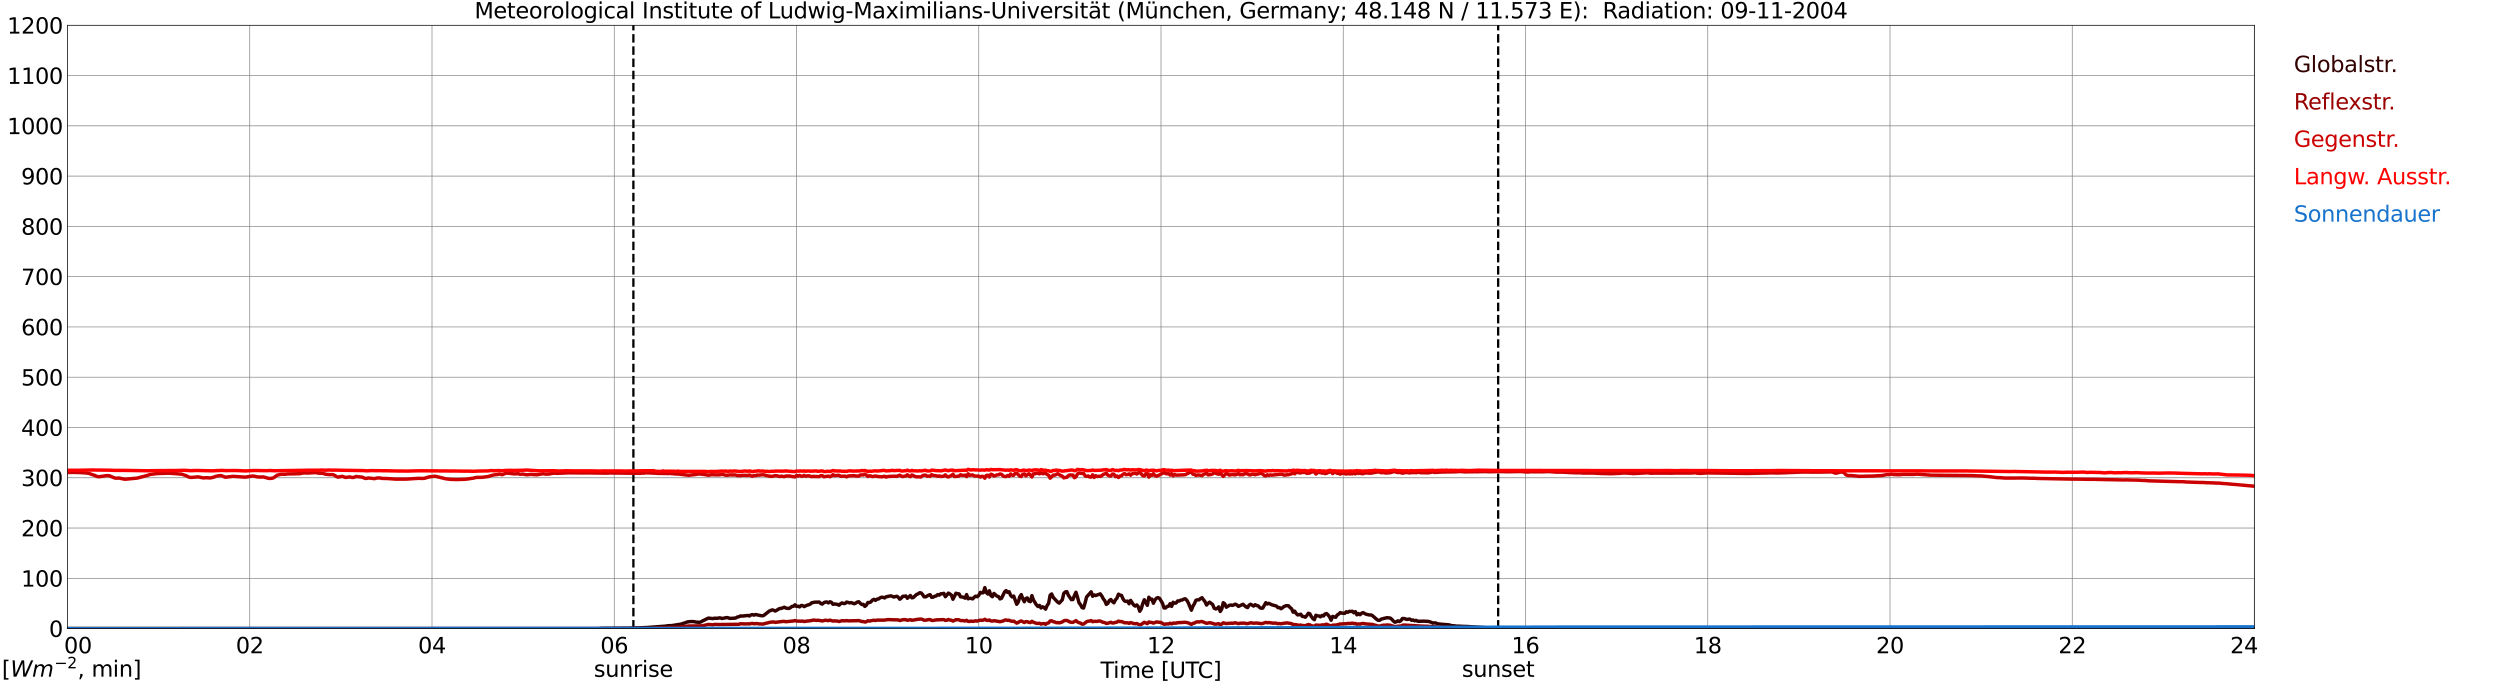 <?xml version="1.0" encoding="utf-8" standalone="no"?>
<!DOCTYPE svg PUBLIC "-//W3C//DTD SVG 1.1//EN"
  "http://www.w3.org/Graphics/SVG/1.1/DTD/svg11.dtd">
<svg xmlns:xlink="http://www.w3.org/1999/xlink" width="1085.4pt" height="296.64pt" viewBox="0 0 1085.4 296.64" xmlns="http://www.w3.org/2000/svg" version="1.1">
 <defs>
  <style type="text/css">*{stroke-linejoin: round; stroke-linecap: butt}</style>
 </defs>
 <g id="figure_1">
  <g id="patch_1">
   <path d="M 0 296.64 
L 1085.4 296.64 
L 1085.4 0 
L 0 0 
z
" style="fill: #ffffff"/>
  </g>
  <g id="axes_1">
   <g id="patch_2">
    <path d="M 29.306 272.909 
L 978.814 272.909 
L 978.814 10.976 
L 29.306 10.976 
z
" style="fill: #ffffff"/>
   </g>
   <g id="patch_3">
    <path d="M 978.814 272.909 
L 978.814 272.909 
L 978.814 10.976 
L 978.814 10.976 
z
" clip-path="url(#pfdb0585eed)" style="fill: #d3d3d3; opacity: 0.25; stroke: #d3d3d3; stroke-linejoin: miter"/>
   </g>
   <g id="matplotlib.axis_1">
    <g id="xtick_1">
     <g id="line2d_1">
      <path d="M 29.306 272.909 
L 29.306 10.976 
" clip-path="url(#pfdb0585eed)" style="fill: none; stroke: #808080; stroke-width: 0.3; stroke-linecap: square"/>
     </g>
     <g id="line2d_2"/>
     <g id="text_1">
      <!--    00 -->
      <g transform="translate(18.733 283.627) scale(0.095 -0.095)">
       <defs>
        <path id="DejaVuSans-20" transform="scale(0.016)"/>
        <path id="DejaVuSans-30" d="M 2034 4250 
Q 1547 4250 1301 3770 
Q 1056 3291 1056 2328 
Q 1056 1369 1301 889 
Q 1547 409 2034 409 
Q 2525 409 2770 889 
Q 3016 1369 3016 2328 
Q 3016 3291 2770 3770 
Q 2525 4250 2034 4250 
z
M 2034 4750 
Q 2819 4750 3233 4129 
Q 3647 3509 3647 2328 
Q 3647 1150 3233 529 
Q 2819 -91 2034 -91 
Q 1250 -91 836 529 
Q 422 1150 422 2328 
Q 422 3509 836 4129 
Q 1250 4750 2034 4750 
z
" transform="scale(0.016)"/>
       </defs>
       <use xlink:href="#DejaVuSans-20"/>
       <use xlink:href="#DejaVuSans-20" transform="translate(31.787 0)"/>
       <use xlink:href="#DejaVuSans-20" transform="translate(63.574 0)"/>
       <use xlink:href="#DejaVuSans-30" transform="translate(95.361 0)"/>
       <use xlink:href="#DejaVuSans-30" transform="translate(158.984 0)"/>
      </g>
     </g>
    </g>
    <g id="xtick_2">
     <g id="line2d_3">
      <path d="M 108.431 272.909 
L 108.431 10.976 
" clip-path="url(#pfdb0585eed)" style="fill: none; stroke: #808080; stroke-width: 0.3; stroke-linecap: square"/>
     </g>
     <g id="line2d_4"/>
     <g id="text_2">
      <!-- 02 -->
      <g transform="translate(102.387 283.627) scale(0.095 -0.095)">
       <defs>
        <path id="DejaVuSans-32" d="M 1228 531 
L 3431 531 
L 3431 0 
L 469 0 
L 469 531 
Q 828 903 1448 1529 
Q 2069 2156 2228 2338 
Q 2531 2678 2651 2914 
Q 2772 3150 2772 3378 
Q 2772 3750 2511 3984 
Q 2250 4219 1831 4219 
Q 1534 4219 1204 4116 
Q 875 4013 500 3803 
L 500 4441 
Q 881 4594 1212 4672 
Q 1544 4750 1819 4750 
Q 2544 4750 2975 4387 
Q 3406 4025 3406 3419 
Q 3406 3131 3298 2873 
Q 3191 2616 2906 2266 
Q 2828 2175 2409 1742 
Q 1991 1309 1228 531 
z
" transform="scale(0.016)"/>
       </defs>
       <use xlink:href="#DejaVuSans-30"/>
       <use xlink:href="#DejaVuSans-32" transform="translate(63.623 0)"/>
      </g>
     </g>
    </g>
    <g id="xtick_3">
     <g id="line2d_5">
      <path d="M 187.557 272.909 
L 187.557 10.976 
" clip-path="url(#pfdb0585eed)" style="fill: none; stroke: #808080; stroke-width: 0.3; stroke-linecap: square"/>
     </g>
     <g id="line2d_6"/>
     <g id="text_3">
      <!-- 04 -->
      <g transform="translate(181.513 283.627) scale(0.095 -0.095)">
       <defs>
        <path id="DejaVuSans-34" d="M 2419 4116 
L 825 1625 
L 2419 1625 
L 2419 4116 
z
M 2253 4666 
L 3047 4666 
L 3047 1625 
L 3713 1625 
L 3713 1100 
L 3047 1100 
L 3047 0 
L 2419 0 
L 2419 1100 
L 313 1100 
L 313 1709 
L 2253 4666 
z
" transform="scale(0.016)"/>
       </defs>
       <use xlink:href="#DejaVuSans-30"/>
       <use xlink:href="#DejaVuSans-34" transform="translate(63.623 0)"/>
      </g>
     </g>
    </g>
    <g id="xtick_4">
     <g id="line2d_7">
      <path d="M 266.683 272.909 
L 266.683 10.976 
" clip-path="url(#pfdb0585eed)" style="fill: none; stroke: #808080; stroke-width: 0.3; stroke-linecap: square"/>
     </g>
     <g id="line2d_8"/>
     <g id="text_4">
      <!-- 06 -->
      <g transform="translate(260.638 283.627) scale(0.095 -0.095)">
       <defs>
        <path id="DejaVuSans-36" d="M 2113 2584 
Q 1688 2584 1439 2293 
Q 1191 2003 1191 1497 
Q 1191 994 1439 701 
Q 1688 409 2113 409 
Q 2538 409 2786 701 
Q 3034 994 3034 1497 
Q 3034 2003 2786 2293 
Q 2538 2584 2113 2584 
z
M 3366 4563 
L 3366 3988 
Q 3128 4100 2886 4159 
Q 2644 4219 2406 4219 
Q 1781 4219 1451 3797 
Q 1122 3375 1075 2522 
Q 1259 2794 1537 2939 
Q 1816 3084 2150 3084 
Q 2853 3084 3261 2657 
Q 3669 2231 3669 1497 
Q 3669 778 3244 343 
Q 2819 -91 2113 -91 
Q 1303 -91 875 529 
Q 447 1150 447 2328 
Q 447 3434 972 4092 
Q 1497 4750 2381 4750 
Q 2619 4750 2861 4703 
Q 3103 4656 3366 4563 
z
" transform="scale(0.016)"/>
       </defs>
       <use xlink:href="#DejaVuSans-30"/>
       <use xlink:href="#DejaVuSans-36" transform="translate(63.623 0)"/>
      </g>
     </g>
    </g>
    <g id="xtick_5">
     <g id="line2d_9">
      <path d="M 345.808 272.909 
L 345.808 10.976 
" clip-path="url(#pfdb0585eed)" style="fill: none; stroke: #808080; stroke-width: 0.3; stroke-linecap: square"/>
     </g>
     <g id="line2d_10"/>
     <g id="text_5">
      <!-- 08 -->
      <g transform="translate(339.764 283.627) scale(0.095 -0.095)">
       <defs>
        <path id="DejaVuSans-38" d="M 2034 2216 
Q 1584 2216 1326 1975 
Q 1069 1734 1069 1313 
Q 1069 891 1326 650 
Q 1584 409 2034 409 
Q 2484 409 2743 651 
Q 3003 894 3003 1313 
Q 3003 1734 2745 1975 
Q 2488 2216 2034 2216 
z
M 1403 2484 
Q 997 2584 770 2862 
Q 544 3141 544 3541 
Q 544 4100 942 4425 
Q 1341 4750 2034 4750 
Q 2731 4750 3128 4425 
Q 3525 4100 3525 3541 
Q 3525 3141 3298 2862 
Q 3072 2584 2669 2484 
Q 3125 2378 3379 2068 
Q 3634 1759 3634 1313 
Q 3634 634 3220 271 
Q 2806 -91 2034 -91 
Q 1263 -91 848 271 
Q 434 634 434 1313 
Q 434 1759 690 2068 
Q 947 2378 1403 2484 
z
M 1172 3481 
Q 1172 3119 1398 2916 
Q 1625 2713 2034 2713 
Q 2441 2713 2670 2916 
Q 2900 3119 2900 3481 
Q 2900 3844 2670 4047 
Q 2441 4250 2034 4250 
Q 1625 4250 1398 4047 
Q 1172 3844 1172 3481 
z
" transform="scale(0.016)"/>
       </defs>
       <use xlink:href="#DejaVuSans-30"/>
       <use xlink:href="#DejaVuSans-38" transform="translate(63.623 0)"/>
      </g>
     </g>
    </g>
    <g id="xtick_6">
     <g id="line2d_11">
      <path d="M 424.934 272.909 
L 424.934 10.976 
" clip-path="url(#pfdb0585eed)" style="fill: none; stroke: #808080; stroke-width: 0.3; stroke-linecap: square"/>
     </g>
     <g id="line2d_12"/>
     <g id="text_6">
      <!-- 10 -->
      <g transform="translate(418.89 283.627) scale(0.095 -0.095)">
       <defs>
        <path id="DejaVuSans-31" d="M 794 531 
L 1825 531 
L 1825 4091 
L 703 3866 
L 703 4441 
L 1819 4666 
L 2450 4666 
L 2450 531 
L 3481 531 
L 3481 0 
L 794 0 
L 794 531 
z
" transform="scale(0.016)"/>
       </defs>
       <use xlink:href="#DejaVuSans-31"/>
       <use xlink:href="#DejaVuSans-30" transform="translate(63.623 0)"/>
      </g>
     </g>
    </g>
    <g id="xtick_7">
     <g id="line2d_13">
      <path d="M 504.06 272.909 
L 504.06 10.976 
" clip-path="url(#pfdb0585eed)" style="fill: none; stroke: #808080; stroke-width: 0.3; stroke-linecap: square"/>
     </g>
     <g id="line2d_14"/>
     <g id="text_7">
      <!-- 12 -->
      <g transform="translate(498.015 283.627) scale(0.095 -0.095)">
       <use xlink:href="#DejaVuSans-31"/>
       <use xlink:href="#DejaVuSans-32" transform="translate(63.623 0)"/>
      </g>
     </g>
    </g>
    <g id="xtick_8">
     <g id="line2d_15">
      <path d="M 583.185 272.909 
L 583.185 10.976 
" clip-path="url(#pfdb0585eed)" style="fill: none; stroke: #808080; stroke-width: 0.3; stroke-linecap: square"/>
     </g>
     <g id="line2d_16"/>
     <g id="text_8">
      <!-- 14 -->
      <g transform="translate(577.141 283.627) scale(0.095 -0.095)">
       <use xlink:href="#DejaVuSans-31"/>
       <use xlink:href="#DejaVuSans-34" transform="translate(63.623 0)"/>
      </g>
     </g>
    </g>
    <g id="xtick_9">
     <g id="line2d_17">
      <path d="M 662.311 272.909 
L 662.311 10.976 
" clip-path="url(#pfdb0585eed)" style="fill: none; stroke: #808080; stroke-width: 0.3; stroke-linecap: square"/>
     </g>
     <g id="line2d_18"/>
     <g id="text_9">
      <!-- 16 -->
      <g transform="translate(656.267 283.627) scale(0.095 -0.095)">
       <use xlink:href="#DejaVuSans-31"/>
       <use xlink:href="#DejaVuSans-36" transform="translate(63.623 0)"/>
      </g>
     </g>
    </g>
    <g id="xtick_10">
     <g id="line2d_19">
      <path d="M 741.437 272.909 
L 741.437 10.976 
" clip-path="url(#pfdb0585eed)" style="fill: none; stroke: #808080; stroke-width: 0.3; stroke-linecap: square"/>
     </g>
     <g id="line2d_20"/>
     <g id="text_10">
      <!-- 18 -->
      <g transform="translate(735.392 283.627) scale(0.095 -0.095)">
       <use xlink:href="#DejaVuSans-31"/>
       <use xlink:href="#DejaVuSans-38" transform="translate(63.623 0)"/>
      </g>
     </g>
    </g>
    <g id="xtick_11">
     <g id="line2d_21">
      <path d="M 820.562 272.909 
L 820.562 10.976 
" clip-path="url(#pfdb0585eed)" style="fill: none; stroke: #808080; stroke-width: 0.3; stroke-linecap: square"/>
     </g>
     <g id="line2d_22"/>
     <g id="text_11">
      <!-- 20 -->
      <g transform="translate(814.518 283.627) scale(0.095 -0.095)">
       <use xlink:href="#DejaVuSans-32"/>
       <use xlink:href="#DejaVuSans-30" transform="translate(63.623 0)"/>
      </g>
     </g>
    </g>
    <g id="xtick_12">
     <g id="line2d_23">
      <path d="M 899.688 272.909 
L 899.688 10.976 
" clip-path="url(#pfdb0585eed)" style="fill: none; stroke: #808080; stroke-width: 0.3; stroke-linecap: square"/>
     </g>
     <g id="line2d_24"/>
     <g id="text_12">
      <!-- 22 -->
      <g transform="translate(893.644 283.627) scale(0.095 -0.095)">
       <use xlink:href="#DejaVuSans-32"/>
       <use xlink:href="#DejaVuSans-32" transform="translate(63.623 0)"/>
      </g>
     </g>
    </g>
    <g id="xtick_13">
     <g id="line2d_25">
      <path d="M 978.814 272.909 
L 978.814 10.976 
" clip-path="url(#pfdb0585eed)" style="fill: none; stroke: #808080; stroke-width: 0.3; stroke-linecap: square"/>
     </g>
     <g id="line2d_26"/>
     <g id="text_13">
      <!-- 24    -->
      <g transform="translate(968.241 283.627) scale(0.095 -0.095)">
       <use xlink:href="#DejaVuSans-32"/>
       <use xlink:href="#DejaVuSans-34" transform="translate(63.623 0)"/>
       <use xlink:href="#DejaVuSans-20" transform="translate(127.246 0)"/>
       <use xlink:href="#DejaVuSans-20" transform="translate(159.033 0)"/>
       <use xlink:href="#DejaVuSans-20" transform="translate(190.82 0)"/>
      </g>
     </g>
    </g>
    <g id="text_14">
     <!-- Time [UTC] -->
     <g transform="translate(477.806 294.322) scale(0.095 -0.095)">
      <defs>
       <path id="DejaVuSans-54" d="M -19 4666 
L 3928 4666 
L 3928 4134 
L 2272 4134 
L 2272 0 
L 1638 0 
L 1638 4134 
L -19 4134 
L -19 4666 
z
" transform="scale(0.016)"/>
       <path id="DejaVuSans-69" d="M 603 3500 
L 1178 3500 
L 1178 0 
L 603 0 
L 603 3500 
z
M 603 4863 
L 1178 4863 
L 1178 4134 
L 603 4134 
L 603 4863 
z
" transform="scale(0.016)"/>
       <path id="DejaVuSans-6d" d="M 3328 2828 
Q 3544 3216 3844 3400 
Q 4144 3584 4550 3584 
Q 5097 3584 5394 3201 
Q 5691 2819 5691 2113 
L 5691 0 
L 5113 0 
L 5113 2094 
Q 5113 2597 4934 2840 
Q 4756 3084 4391 3084 
Q 3944 3084 3684 2787 
Q 3425 2491 3425 1978 
L 3425 0 
L 2847 0 
L 2847 2094 
Q 2847 2600 2669 2842 
Q 2491 3084 2119 3084 
Q 1678 3084 1418 2786 
Q 1159 2488 1159 1978 
L 1159 0 
L 581 0 
L 581 3500 
L 1159 3500 
L 1159 2956 
Q 1356 3278 1631 3431 
Q 1906 3584 2284 3584 
Q 2666 3584 2933 3390 
Q 3200 3197 3328 2828 
z
" transform="scale(0.016)"/>
       <path id="DejaVuSans-65" d="M 3597 1894 
L 3597 1613 
L 953 1613 
Q 991 1019 1311 708 
Q 1631 397 2203 397 
Q 2534 397 2845 478 
Q 3156 559 3463 722 
L 3463 178 
Q 3153 47 2828 -22 
Q 2503 -91 2169 -91 
Q 1331 -91 842 396 
Q 353 884 353 1716 
Q 353 2575 817 3079 
Q 1281 3584 2069 3584 
Q 2775 3584 3186 3129 
Q 3597 2675 3597 1894 
z
M 3022 2063 
Q 3016 2534 2758 2815 
Q 2500 3097 2075 3097 
Q 1594 3097 1305 2825 
Q 1016 2553 972 2059 
L 3022 2063 
z
" transform="scale(0.016)"/>
       <path id="DejaVuSans-5b" d="M 550 4863 
L 1875 4863 
L 1875 4416 
L 1125 4416 
L 1125 -397 
L 1875 -397 
L 1875 -844 
L 550 -844 
L 550 4863 
z
" transform="scale(0.016)"/>
       <path id="DejaVuSans-55" d="M 556 4666 
L 1191 4666 
L 1191 1831 
Q 1191 1081 1462 751 
Q 1734 422 2344 422 
Q 2950 422 3222 751 
Q 3494 1081 3494 1831 
L 3494 4666 
L 4128 4666 
L 4128 1753 
Q 4128 841 3676 375 
Q 3225 -91 2344 -91 
Q 1459 -91 1007 375 
Q 556 841 556 1753 
L 556 4666 
z
" transform="scale(0.016)"/>
       <path id="DejaVuSans-43" d="M 4122 4306 
L 4122 3641 
Q 3803 3938 3442 4084 
Q 3081 4231 2675 4231 
Q 1875 4231 1450 3742 
Q 1025 3253 1025 2328 
Q 1025 1406 1450 917 
Q 1875 428 2675 428 
Q 3081 428 3442 575 
Q 3803 722 4122 1019 
L 4122 359 
Q 3791 134 3420 21 
Q 3050 -91 2638 -91 
Q 1578 -91 968 557 
Q 359 1206 359 2328 
Q 359 3453 968 4101 
Q 1578 4750 2638 4750 
Q 3056 4750 3426 4639 
Q 3797 4528 4122 4306 
z
" transform="scale(0.016)"/>
       <path id="DejaVuSans-5d" d="M 1947 4863 
L 1947 -844 
L 622 -844 
L 622 -397 
L 1369 -397 
L 1369 4416 
L 622 4416 
L 622 4863 
L 1947 4863 
z
" transform="scale(0.016)"/>
      </defs>
      <use xlink:href="#DejaVuSans-54"/>
      <use xlink:href="#DejaVuSans-69" transform="translate(57.959 0)"/>
      <use xlink:href="#DejaVuSans-6d" transform="translate(85.742 0)"/>
      <use xlink:href="#DejaVuSans-65" transform="translate(183.154 0)"/>
      <use xlink:href="#DejaVuSans-20" transform="translate(244.678 0)"/>
      <use xlink:href="#DejaVuSans-5b" transform="translate(276.465 0)"/>
      <use xlink:href="#DejaVuSans-55" transform="translate(315.479 0)"/>
      <use xlink:href="#DejaVuSans-54" transform="translate(388.672 0)"/>
      <use xlink:href="#DejaVuSans-43" transform="translate(443.881 0)"/>
      <use xlink:href="#DejaVuSans-5d" transform="translate(513.705 0)"/>
     </g>
    </g>
   </g>
   <g id="matplotlib.axis_2">
    <g id="ytick_1">
     <g id="line2d_27">
      <path d="M 29.306 272.909 
L 978.814 272.909 
" clip-path="url(#pfdb0585eed)" style="fill: none; stroke: #808080; stroke-width: 0.3; stroke-linecap: square"/>
     </g>
     <g id="line2d_28"/>
     <g id="text_15">
      <!-- 0 -->
      <g transform="translate(21.261 276.518) scale(0.095 -0.095)">
       <use xlink:href="#DejaVuSans-30"/>
      </g>
     </g>
    </g>
    <g id="ytick_2">
     <g id="line2d_29">
      <path d="M 29.306 251.081 
L 978.814 251.081 
" clip-path="url(#pfdb0585eed)" style="fill: none; stroke: #808080; stroke-width: 0.3; stroke-linecap: square"/>
     </g>
     <g id="line2d_30"/>
     <g id="text_16">
      <!-- 100 -->
      <g transform="translate(9.173 254.69) scale(0.095 -0.095)">
       <use xlink:href="#DejaVuSans-31"/>
       <use xlink:href="#DejaVuSans-30" transform="translate(63.623 0)"/>
       <use xlink:href="#DejaVuSans-30" transform="translate(127.246 0)"/>
      </g>
     </g>
    </g>
    <g id="ytick_3">
     <g id="line2d_31">
      <path d="M 29.306 229.253 
L 978.814 229.253 
" clip-path="url(#pfdb0585eed)" style="fill: none; stroke: #808080; stroke-width: 0.3; stroke-linecap: square"/>
     </g>
     <g id="line2d_32"/>
     <g id="text_17">
      <!-- 200 -->
      <g transform="translate(9.173 232.863) scale(0.095 -0.095)">
       <use xlink:href="#DejaVuSans-32"/>
       <use xlink:href="#DejaVuSans-30" transform="translate(63.623 0)"/>
       <use xlink:href="#DejaVuSans-30" transform="translate(127.246 0)"/>
      </g>
     </g>
    </g>
    <g id="ytick_4">
     <g id="line2d_33">
      <path d="M 29.306 207.426 
L 978.814 207.426 
" clip-path="url(#pfdb0585eed)" style="fill: none; stroke: #808080; stroke-width: 0.3; stroke-linecap: square"/>
     </g>
     <g id="line2d_34"/>
     <g id="text_18">
      <!-- 300 -->
      <g transform="translate(9.173 211.035) scale(0.095 -0.095)">
       <defs>
        <path id="DejaVuSans-33" d="M 2597 2516 
Q 3050 2419 3304 2112 
Q 3559 1806 3559 1356 
Q 3559 666 3084 287 
Q 2609 -91 1734 -91 
Q 1441 -91 1130 -33 
Q 819 25 488 141 
L 488 750 
Q 750 597 1062 519 
Q 1375 441 1716 441 
Q 2309 441 2620 675 
Q 2931 909 2931 1356 
Q 2931 1769 2642 2001 
Q 2353 2234 1838 2234 
L 1294 2234 
L 1294 2753 
L 1863 2753 
Q 2328 2753 2575 2939 
Q 2822 3125 2822 3475 
Q 2822 3834 2567 4026 
Q 2313 4219 1838 4219 
Q 1578 4219 1281 4162 
Q 984 4106 628 3988 
L 628 4550 
Q 988 4650 1302 4700 
Q 1616 4750 1894 4750 
Q 2613 4750 3031 4423 
Q 3450 4097 3450 3541 
Q 3450 3153 3228 2886 
Q 3006 2619 2597 2516 
z
" transform="scale(0.016)"/>
       </defs>
       <use xlink:href="#DejaVuSans-33"/>
       <use xlink:href="#DejaVuSans-30" transform="translate(63.623 0)"/>
       <use xlink:href="#DejaVuSans-30" transform="translate(127.246 0)"/>
      </g>
     </g>
    </g>
    <g id="ytick_5">
     <g id="line2d_35">
      <path d="M 29.306 185.598 
L 978.814 185.598 
" clip-path="url(#pfdb0585eed)" style="fill: none; stroke: #808080; stroke-width: 0.3; stroke-linecap: square"/>
     </g>
     <g id="line2d_36"/>
     <g id="text_19">
      <!-- 400 -->
      <g transform="translate(9.173 189.207) scale(0.095 -0.095)">
       <use xlink:href="#DejaVuSans-34"/>
       <use xlink:href="#DejaVuSans-30" transform="translate(63.623 0)"/>
       <use xlink:href="#DejaVuSans-30" transform="translate(127.246 0)"/>
      </g>
     </g>
    </g>
    <g id="ytick_6">
     <g id="line2d_37">
      <path d="M 29.306 163.77 
L 978.814 163.77 
" clip-path="url(#pfdb0585eed)" style="fill: none; stroke: #808080; stroke-width: 0.3; stroke-linecap: square"/>
     </g>
     <g id="line2d_38"/>
     <g id="text_20">
      <!-- 500 -->
      <g transform="translate(9.173 167.379) scale(0.095 -0.095)">
       <defs>
        <path id="DejaVuSans-35" d="M 691 4666 
L 3169 4666 
L 3169 4134 
L 1269 4134 
L 1269 2991 
Q 1406 3038 1543 3061 
Q 1681 3084 1819 3084 
Q 2600 3084 3056 2656 
Q 3513 2228 3513 1497 
Q 3513 744 3044 326 
Q 2575 -91 1722 -91 
Q 1428 -91 1123 -41 
Q 819 9 494 109 
L 494 744 
Q 775 591 1075 516 
Q 1375 441 1709 441 
Q 2250 441 2565 725 
Q 2881 1009 2881 1497 
Q 2881 1984 2565 2268 
Q 2250 2553 1709 2553 
Q 1456 2553 1204 2497 
Q 953 2441 691 2322 
L 691 4666 
z
" transform="scale(0.016)"/>
       </defs>
       <use xlink:href="#DejaVuSans-35"/>
       <use xlink:href="#DejaVuSans-30" transform="translate(63.623 0)"/>
       <use xlink:href="#DejaVuSans-30" transform="translate(127.246 0)"/>
      </g>
     </g>
    </g>
    <g id="ytick_7">
     <g id="line2d_39">
      <path d="M 29.306 141.942 
L 978.814 141.942 
" clip-path="url(#pfdb0585eed)" style="fill: none; stroke: #808080; stroke-width: 0.3; stroke-linecap: square"/>
     </g>
     <g id="line2d_40"/>
     <g id="text_21">
      <!-- 600 -->
      <g transform="translate(9.173 145.551) scale(0.095 -0.095)">
       <use xlink:href="#DejaVuSans-36"/>
       <use xlink:href="#DejaVuSans-30" transform="translate(63.623 0)"/>
       <use xlink:href="#DejaVuSans-30" transform="translate(127.246 0)"/>
      </g>
     </g>
    </g>
    <g id="ytick_8">
     <g id="line2d_41">
      <path d="M 29.306 120.114 
L 978.814 120.114 
" clip-path="url(#pfdb0585eed)" style="fill: none; stroke: #808080; stroke-width: 0.3; stroke-linecap: square"/>
     </g>
     <g id="line2d_42"/>
     <g id="text_22">
      <!-- 700 -->
      <g transform="translate(9.173 123.724) scale(0.095 -0.095)">
       <defs>
        <path id="DejaVuSans-37" d="M 525 4666 
L 3525 4666 
L 3525 4397 
L 1831 0 
L 1172 0 
L 2766 4134 
L 525 4134 
L 525 4666 
z
" transform="scale(0.016)"/>
       </defs>
       <use xlink:href="#DejaVuSans-37"/>
       <use xlink:href="#DejaVuSans-30" transform="translate(63.623 0)"/>
       <use xlink:href="#DejaVuSans-30" transform="translate(127.246 0)"/>
      </g>
     </g>
    </g>
    <g id="ytick_9">
     <g id="line2d_43">
      <path d="M 29.306 98.287 
L 978.814 98.287 
" clip-path="url(#pfdb0585eed)" style="fill: none; stroke: #808080; stroke-width: 0.3; stroke-linecap: square"/>
     </g>
     <g id="line2d_44"/>
     <g id="text_23">
      <!-- 800 -->
      <g transform="translate(9.173 101.896) scale(0.095 -0.095)">
       <use xlink:href="#DejaVuSans-38"/>
       <use xlink:href="#DejaVuSans-30" transform="translate(63.623 0)"/>
       <use xlink:href="#DejaVuSans-30" transform="translate(127.246 0)"/>
      </g>
     </g>
    </g>
    <g id="ytick_10">
     <g id="line2d_45">
      <path d="M 29.306 76.459 
L 978.814 76.459 
" clip-path="url(#pfdb0585eed)" style="fill: none; stroke: #808080; stroke-width: 0.3; stroke-linecap: square"/>
     </g>
     <g id="line2d_46"/>
     <g id="text_24">
      <!-- 900 -->
      <g transform="translate(9.173 80.068) scale(0.095 -0.095)">
       <defs>
        <path id="DejaVuSans-39" d="M 703 97 
L 703 672 
Q 941 559 1184 500 
Q 1428 441 1663 441 
Q 2288 441 2617 861 
Q 2947 1281 2994 2138 
Q 2813 1869 2534 1725 
Q 2256 1581 1919 1581 
Q 1219 1581 811 2004 
Q 403 2428 403 3163 
Q 403 3881 828 4315 
Q 1253 4750 1959 4750 
Q 2769 4750 3195 4129 
Q 3622 3509 3622 2328 
Q 3622 1225 3098 567 
Q 2575 -91 1691 -91 
Q 1453 -91 1209 -44 
Q 966 3 703 97 
z
M 1959 2075 
Q 2384 2075 2632 2365 
Q 2881 2656 2881 3163 
Q 2881 3666 2632 3958 
Q 2384 4250 1959 4250 
Q 1534 4250 1286 3958 
Q 1038 3666 1038 3163 
Q 1038 2656 1286 2365 
Q 1534 2075 1959 2075 
z
" transform="scale(0.016)"/>
       </defs>
       <use xlink:href="#DejaVuSans-39"/>
       <use xlink:href="#DejaVuSans-30" transform="translate(63.623 0)"/>
       <use xlink:href="#DejaVuSans-30" transform="translate(127.246 0)"/>
      </g>
     </g>
    </g>
    <g id="ytick_11">
     <g id="line2d_47">
      <path d="M 29.306 54.631 
L 978.814 54.631 
" clip-path="url(#pfdb0585eed)" style="fill: none; stroke: #808080; stroke-width: 0.3; stroke-linecap: square"/>
     </g>
     <g id="line2d_48"/>
     <g id="text_25">
      <!-- 1000 -->
      <g transform="translate(3.128 58.24) scale(0.095 -0.095)">
       <use xlink:href="#DejaVuSans-31"/>
       <use xlink:href="#DejaVuSans-30" transform="translate(63.623 0)"/>
       <use xlink:href="#DejaVuSans-30" transform="translate(127.246 0)"/>
       <use xlink:href="#DejaVuSans-30" transform="translate(190.869 0)"/>
      </g>
     </g>
    </g>
    <g id="ytick_12">
     <g id="line2d_49">
      <path d="M 29.306 32.803 
L 978.814 32.803 
" clip-path="url(#pfdb0585eed)" style="fill: none; stroke: #808080; stroke-width: 0.3; stroke-linecap: square"/>
     </g>
     <g id="line2d_50"/>
     <g id="text_26">
      <!-- 1100 -->
      <g transform="translate(3.128 36.413) scale(0.095 -0.095)">
       <use xlink:href="#DejaVuSans-31"/>
       <use xlink:href="#DejaVuSans-31" transform="translate(63.623 0)"/>
       <use xlink:href="#DejaVuSans-30" transform="translate(127.246 0)"/>
       <use xlink:href="#DejaVuSans-30" transform="translate(190.869 0)"/>
      </g>
     </g>
    </g>
    <g id="ytick_13">
     <g id="line2d_51">
      <path d="M 29.306 10.976 
L 978.814 10.976 
" clip-path="url(#pfdb0585eed)" style="fill: none; stroke: #808080; stroke-width: 0.3; stroke-linecap: square"/>
     </g>
     <g id="line2d_52"/>
     <g id="text_27">
      <!-- 1200 -->
      <g transform="translate(3.128 14.585) scale(0.095 -0.095)">
       <use xlink:href="#DejaVuSans-31"/>
       <use xlink:href="#DejaVuSans-32" transform="translate(63.623 0)"/>
       <use xlink:href="#DejaVuSans-30" transform="translate(127.246 0)"/>
       <use xlink:href="#DejaVuSans-30" transform="translate(190.869 0)"/>
      </g>
     </g>
    </g>
   </g>
   <g id="line2d_53">
    <path d="M 274.991 272.909 
L 274.991 10.976 
" clip-path="url(#pfdb0585eed)" style="fill: none; stroke-dasharray: 3.7,1.6; stroke-dashoffset: 0; stroke: #000000"/>
   </g>
   <g id="line2d_54">
    <path d="M 650.442 272.909 
L 650.442 10.976 
" clip-path="url(#pfdb0585eed)" style="fill: none; stroke-dasharray: 3.7,1.6; stroke-dashoffset: 0; stroke: #000000"/>
   </g>
   <g id="line2d_55">
    <path d="M 29.306 272.909 
L 260.089 272.909 
L 260.748 272.789 
L 273.277 272.697 
L 275.255 272.605 
L 276.573 272.605 
L 279.211 272.514 
L 281.189 272.422 
L 289.102 271.828 
L 289.761 271.691 
L 291.739 271.599 
L 295.696 270.96 
L 297.674 270.318 
L 298.333 270.043 
L 299.652 269.859 
L 300.971 269.859 
L 302.289 270.089 
L 303.608 270.18 
L 304.267 270.043 
L 304.927 269.632 
L 306.246 268.991 
L 307.564 268.351 
L 309.543 268.578 
L 310.202 268.397 
L 311.521 268.443 
L 312.18 268.259 
L 312.839 268.305 
L 313.499 268.532 
L 315.477 268.122 
L 316.136 268.214 
L 316.796 268.486 
L 318.774 268.397 
L 319.433 268.305 
L 320.093 267.893 
L 320.752 267.801 
L 321.411 267.434 
L 322.73 267.434 
L 324.708 267.205 
L 325.368 267.434 
L 326.027 266.978 
L 326.686 266.841 
L 327.346 267.07 
L 328.005 266.795 
L 330.643 267.343 
L 331.302 267.343 
L 331.961 266.932 
L 333.94 265.33 
L 335.258 264.78 
L 335.918 264.963 
L 336.577 265.284 
L 337.236 264.963 
L 337.896 264.507 
L 338.555 264.186 
L 339.215 264.141 
L 340.533 263.636 
L 341.193 264.003 
L 342.512 264.186 
L 343.171 263.82 
L 343.83 263.272 
L 344.49 263.226 
L 345.149 262.584 
L 345.808 263.272 
L 346.468 263.18 
L 347.127 263.499 
L 347.787 262.905 
L 348.446 262.905 
L 349.105 263.361 
L 350.424 262.722 
L 351.083 262.584 
L 351.743 262.309 
L 352.402 261.716 
L 353.721 261.44 
L 355.699 261.395 
L 356.359 262.036 
L 357.018 262.263 
L 357.677 261.67 
L 358.337 261.395 
L 358.996 261.349 
L 359.655 261.761 
L 360.315 261.257 
L 360.974 261.486 
L 361.634 262.355 
L 362.293 262.218 
L 363.612 262.401 
L 364.271 262.768 
L 364.93 262.126 
L 365.59 261.761 
L 366.249 262.036 
L 366.909 261.991 
L 367.568 261.395 
L 368.887 261.761 
L 369.546 261.624 
L 370.865 262.126 
L 371.524 261.853 
L 372.184 261.395 
L 372.843 261.257 
L 373.502 261.945 
L 374.162 262.447 
L 374.821 262.401 
L 375.481 263.272 
L 376.14 262.722 
L 376.799 261.578 
L 377.459 261.624 
L 378.118 261.303 
L 378.777 260.526 
L 379.437 260.205 
L 380.096 260.663 
L 380.756 260.113 
L 381.415 260.068 
L 382.074 259.563 
L 382.734 259.29 
L 383.393 259.336 
L 384.053 259.609 
L 384.712 259.107 
L 386.69 258.695 
L 387.349 258.878 
L 388.009 259.199 
L 389.328 258.878 
L 389.987 259.29 
L 390.646 260.159 
L 391.306 259.655 
L 391.965 258.878 
L 392.624 258.878 
L 393.284 258.74 
L 393.943 259.747 
L 395.262 258.557 
L 395.921 259.563 
L 396.581 259.382 
L 397.899 258.101 
L 398.559 257.872 
L 399.218 257.367 
L 399.878 257.413 
L 400.537 258.101 
L 401.196 259.107 
L 401.856 259.153 
L 403.175 258.374 
L 403.834 258.193 
L 404.493 259.336 
L 405.153 259.245 
L 405.812 258.878 
L 406.471 258.74 
L 407.131 258.147 
L 407.79 258.374 
L 408.45 257.78 
L 409.109 257.826 
L 409.768 257.597 
L 410.428 259.061 
L 411.087 258.374 
L 411.746 257.505 
L 412.406 257.872 
L 413.065 258.374 
L 413.725 260.159 
L 415.043 257.551 
L 415.703 257.78 
L 416.362 257.826 
L 417.022 259.107 
L 418.34 259.29 
L 419 259.701 
L 419.659 258.147 
L 420.318 259.976 
L 420.978 259.747 
L 421.637 259.792 
L 422.297 260.022 
L 422.956 259.29 
L 423.615 258.832 
L 424.275 259.061 
L 424.934 258.465 
L 425.593 257.184 
L 426.253 257.413 
L 426.912 257.322 
L 427.572 255.126 
L 428.231 257.23 
L 428.89 257.917 
L 429.55 256.499 
L 430.209 258.603 
L 430.869 259.061 
L 431.528 257.642 
L 432.847 258.832 
L 433.506 259.015 
L 434.165 260.022 
L 434.825 259.747 
L 436.144 257.001 
L 436.803 256.407 
L 437.462 257.184 
L 438.122 256.911 
L 438.781 258.511 
L 439.44 259.153 
L 440.1 258.786 
L 441.419 262.355 
L 442.078 261.44 
L 442.737 259.153 
L 443.397 258.147 
L 444.056 260.022 
L 444.716 261.257 
L 445.375 259.838 
L 446.034 259.609 
L 446.694 260.982 
L 447.353 261.211 
L 448.012 258.603 
L 448.672 260.48 
L 449.991 262.63 
L 450.65 263.318 
L 451.309 262.859 
L 451.969 263.957 
L 452.628 263.453 
L 453.287 263.728 
L 453.947 264.461 
L 454.606 262.905 
L 455.266 261.945 
L 455.925 258.42 
L 456.584 257.872 
L 457.244 259.336 
L 458.563 260.755 
L 459.222 261.44 
L 459.881 261.853 
L 461.2 260.434 
L 461.859 257.597 
L 462.519 257.001 
L 463.178 256.865 
L 463.838 258.42 
L 465.156 260.343 
L 465.816 260.297 
L 466.475 258.557 
L 467.134 257.138 
L 467.794 259.199 
L 468.453 261.67 
L 469.113 262.538 
L 469.772 263.774 
L 470.431 264.003 
L 471.091 261.807 
L 471.75 259.199 
L 473.728 256.955 
L 474.388 258.878 
L 475.047 258.282 
L 475.706 258.557 
L 477.685 257.826 
L 478.344 258.74 
L 479.003 259.976 
L 479.663 260.845 
L 480.322 262.401 
L 480.981 261.945 
L 481.641 260.709 
L 482.3 260.297 
L 482.96 261.211 
L 483.619 261.716 
L 484.278 260.434 
L 484.938 259.701 
L 485.597 257.963 
L 486.256 258.374 
L 486.916 258.511 
L 487.575 260.022 
L 488.235 260.936 
L 488.894 261.12 
L 489.553 260.982 
L 490.213 262.126 
L 490.872 260.663 
L 492.191 262.676 
L 492.85 263.134 
L 493.51 262.63 
L 494.169 263.361 
L 494.828 265.376 
L 495.488 264.324 
L 496.147 261.991 
L 496.807 260.388 
L 498.125 262.813 
L 498.785 259.29 
L 499.444 260.159 
L 500.103 260.113 
L 500.763 261.899 
L 501.422 260.526 
L 502.082 259.701 
L 502.741 259.474 
L 503.4 259.747 
L 504.719 261.945 
L 505.379 263.957 
L 506.038 263.957 
L 506.697 263.272 
L 507.357 263.18 
L 508.016 262.08 
L 508.675 263.272 
L 509.335 261.486 
L 509.994 261.899 
L 510.654 261.761 
L 511.313 260.89 
L 511.972 260.936 
L 512.632 260.572 
L 513.291 260.48 
L 513.95 260.113 
L 514.61 259.976 
L 515.269 260.618 
L 515.929 261.761 
L 517.247 264.918 
L 517.907 263.18 
L 518.566 262.126 
L 519.226 260.618 
L 519.885 260.434 
L 520.544 260.434 
L 521.204 259.884 
L 521.863 259.517 
L 523.182 261.257 
L 523.841 262.676 
L 524.501 261.945 
L 525.16 261.44 
L 526.479 262.447 
L 527.138 264.049 
L 527.797 264.37 
L 528.457 264.186 
L 529.116 263.499 
L 529.776 265.468 
L 530.435 264.416 
L 531.094 261.67 
L 531.754 262.172 
L 532.413 263.636 
L 533.732 262.813 
L 534.391 262.676 
L 535.051 262.859 
L 536.369 262.309 
L 537.029 262.676 
L 537.688 263.272 
L 539.666 262.355 
L 540.985 263.499 
L 541.644 263.774 
L 542.304 262.722 
L 542.963 262.355 
L 544.282 263.134 
L 544.941 262.538 
L 545.601 262.905 
L 546.26 263.043 
L 546.919 263.774 
L 547.579 264.095 
L 548.238 264.003 
L 549.557 261.67 
L 550.216 262.218 
L 550.876 261.945 
L 552.195 262.584 
L 554.173 263.134 
L 554.832 263.82 
L 555.491 263.774 
L 556.151 264.278 
L 556.81 263.866 
L 557.47 263.318 
L 558.129 263.043 
L 558.788 262.951 
L 559.448 263.043 
L 560.107 263.774 
L 560.766 264.278 
L 561.426 265.789 
L 562.085 265.33 
L 562.745 266.336 
L 563.404 266.978 
L 564.063 266.887 
L 564.723 266.657 
L 565.382 267.618 
L 566.042 267.664 
L 566.701 267.984 
L 567.36 267.251 
L 568.02 266.245 
L 568.679 266.474 
L 569.338 267.709 
L 569.998 268.578 
L 570.657 269.037 
L 571.317 267.116 
L 571.976 267.389 
L 572.635 267.434 
L 573.295 267.801 
L 573.954 267.205 
L 574.613 267.434 
L 575.273 266.566 
L 575.932 266.382 
L 576.592 266.978 
L 577.251 267.847 
L 577.91 269.266 
L 578.57 267.618 
L 579.889 268.03 
L 580.548 267.024 
L 581.207 266.611 
L 581.867 265.97 
L 582.526 266.199 
L 583.845 266.291 
L 584.504 265.605 
L 585.164 265.834 
L 585.823 265.422 
L 586.482 265.468 
L 587.142 265.376 
L 587.801 266.061 
L 588.46 265.559 
L 589.12 266.932 
L 589.779 266.382 
L 590.439 266.887 
L 591.098 266.291 
L 591.757 265.97 
L 593.076 266.657 
L 594.395 266.978 
L 595.054 266.978 
L 595.714 267.162 
L 597.692 268.899 
L 598.351 269.312 
L 599.011 269.312 
L 599.67 268.807 
L 600.989 268.443 
L 602.307 268.168 
L 603.626 268.351 
L 604.286 268.899 
L 604.945 269.632 
L 605.604 270.134 
L 606.264 269.951 
L 606.923 269.541 
L 607.582 269.859 
L 608.242 269.403 
L 608.901 268.532 
L 609.561 268.532 
L 610.879 268.945 
L 611.539 268.807 
L 612.198 268.807 
L 612.858 269.312 
L 613.517 269.174 
L 614.176 269.541 
L 614.836 269.357 
L 615.495 269.724 
L 616.814 269.724 
L 618.133 269.678 
L 619.451 269.768 
L 620.111 269.768 
L 621.429 270.18 
L 622.089 270.547 
L 622.748 270.41 
L 623.408 270.501 
L 624.067 270.822 
L 626.705 271.095 
L 628.023 271.187 
L 629.342 271.324 
L 630.001 271.599 
L 631.32 271.691 
L 632.639 271.874 
L 633.298 271.828 
L 634.617 271.92 
L 637.255 272.012 
L 646.486 272.605 
L 647.805 272.605 
L 650.442 272.697 
L 657.036 272.789 
L 659.014 272.835 
L 978.154 272.909 
L 978.154 272.909 
" clip-path="url(#pfdb0585eed)" style="fill: none; stroke: #330000; stroke-width: 1.5; stroke-linecap: square"/>
   </g>
   <g id="line2d_56">
    <path d="M 29.306 272.909 
L 283.827 272.909 
L 284.486 272.627 
L 289.102 272.533 
L 290.42 272.442 
L 291.739 272.442 
L 293.058 272.348 
L 293.717 272.254 
L 294.377 272.348 
L 295.696 272.162 
L 298.992 271.789 
L 300.311 271.789 
L 304.927 271.697 
L 307.564 271.091 
L 309.543 271.278 
L 310.202 271.091 
L 312.18 271.139 
L 320.752 271.045 
L 321.411 270.813 
L 324.049 270.905 
L 324.708 270.813 
L 325.368 270.905 
L 326.027 270.719 
L 326.686 270.674 
L 327.346 270.813 
L 328.665 270.719 
L 329.324 270.859 
L 331.302 270.951 
L 332.621 270.58 
L 334.599 270.115 
L 335.918 270.021 
L 336.577 270.207 
L 339.874 269.787 
L 340.533 269.787 
L 341.193 269.927 
L 344.49 269.602 
L 345.149 269.416 
L 345.808 269.648 
L 347.787 269.696 
L 348.446 269.648 
L 349.105 269.835 
L 350.424 269.648 
L 351.743 269.508 
L 353.062 269.231 
L 353.721 269.231 
L 354.38 269.371 
L 355.04 269.277 
L 356.359 269.462 
L 357.018 269.602 
L 358.337 269.277 
L 359.655 269.462 
L 360.315 269.231 
L 361.634 269.648 
L 362.293 269.556 
L 363.612 269.648 
L 364.271 269.835 
L 365.59 269.462 
L 366.909 269.556 
L 367.568 269.416 
L 368.227 269.556 
L 372.184 269.462 
L 372.843 269.416 
L 374.162 269.835 
L 374.821 269.835 
L 375.481 270.067 
L 376.14 269.927 
L 376.799 269.508 
L 377.459 269.648 
L 378.777 269.371 
L 379.437 269.277 
L 380.096 269.416 
L 380.756 269.231 
L 384.053 269.231 
L 385.371 268.997 
L 388.009 269.091 
L 389.987 269.137 
L 390.646 269.416 
L 391.965 269.043 
L 393.284 269.043 
L 393.943 269.322 
L 395.262 269.043 
L 395.921 269.322 
L 398.559 268.858 
L 399.878 268.764 
L 400.537 268.951 
L 401.196 269.277 
L 401.856 269.277 
L 403.175 268.997 
L 403.834 268.997 
L 404.493 269.371 
L 405.153 269.371 
L 406.471 269.137 
L 409.768 268.997 
L 410.428 269.371 
L 411.087 269.277 
L 411.746 268.951 
L 412.406 269.183 
L 413.065 269.277 
L 413.725 269.648 
L 415.043 269.043 
L 416.362 269.091 
L 417.022 269.462 
L 417.681 269.416 
L 419 269.602 
L 419.659 269.322 
L 420.318 269.787 
L 420.978 269.787 
L 421.637 269.648 
L 422.297 269.787 
L 423.615 269.556 
L 424.275 269.648 
L 425.593 269.231 
L 426.253 269.322 
L 426.912 269.231 
L 427.572 268.858 
L 428.231 269.277 
L 428.89 269.371 
L 429.55 269.183 
L 430.209 269.602 
L 430.869 269.648 
L 431.528 269.462 
L 434.165 269.927 
L 435.484 269.602 
L 436.144 269.277 
L 436.803 269.137 
L 437.462 269.371 
L 438.122 269.277 
L 438.781 269.602 
L 439.44 269.742 
L 440.1 269.648 
L 441.419 270.534 
L 442.078 270.255 
L 442.737 269.787 
L 443.397 269.602 
L 444.716 270.255 
L 445.375 269.881 
L 446.034 269.927 
L 446.694 270.207 
L 447.353 270.3 
L 448.012 269.742 
L 448.672 270.161 
L 449.991 270.626 
L 450.65 270.674 
L 451.309 270.58 
L 451.969 270.951 
L 452.628 270.765 
L 453.287 270.719 
L 453.947 271.045 
L 454.606 270.58 
L 455.266 270.44 
L 455.925 269.602 
L 456.584 269.508 
L 457.244 269.927 
L 457.903 270.021 
L 458.563 270.346 
L 459.222 270.3 
L 459.881 270.44 
L 461.2 270.021 
L 461.859 269.556 
L 462.519 269.371 
L 463.178 269.371 
L 464.497 270.021 
L 465.156 270.207 
L 465.816 270.207 
L 467.134 269.462 
L 467.794 270.021 
L 468.453 270.346 
L 469.113 270.534 
L 469.772 270.999 
L 470.431 270.951 
L 471.75 269.927 
L 472.409 269.696 
L 473.069 269.648 
L 473.728 269.416 
L 474.388 269.927 
L 475.047 269.742 
L 476.366 269.787 
L 477.025 269.602 
L 477.685 269.648 
L 479.003 270.207 
L 479.663 270.3 
L 480.322 270.674 
L 480.981 270.58 
L 482.3 270.161 
L 482.96 270.486 
L 483.619 270.44 
L 484.278 270.207 
L 484.938 270.115 
L 485.597 269.648 
L 486.256 269.881 
L 486.916 269.835 
L 488.235 270.394 
L 489.553 270.394 
L 490.213 270.626 
L 490.872 270.3 
L 492.191 270.719 
L 492.85 270.813 
L 493.51 270.719 
L 494.828 271.278 
L 495.488 271.091 
L 496.807 270.161 
L 498.125 270.765 
L 498.785 270.021 
L 499.444 270.207 
L 500.103 270.255 
L 500.763 270.534 
L 502.082 270.021 
L 504.06 270.255 
L 505.379 271.045 
L 506.697 270.859 
L 507.357 270.905 
L 508.016 270.58 
L 508.675 270.859 
L 509.335 270.534 
L 510.654 270.534 
L 511.313 270.346 
L 513.291 270.255 
L 514.61 270.161 
L 515.929 270.44 
L 517.247 271.091 
L 517.907 270.626 
L 518.566 270.534 
L 519.226 270.115 
L 519.885 269.975 
L 520.544 270.067 
L 521.204 269.881 
L 521.863 269.835 
L 523.841 270.626 
L 525.16 270.346 
L 526.479 270.626 
L 527.138 270.905 
L 527.797 270.999 
L 529.116 270.765 
L 529.776 271.23 
L 530.435 270.951 
L 531.094 270.394 
L 532.413 270.765 
L 533.073 270.626 
L 533.732 270.674 
L 534.391 270.534 
L 535.051 270.626 
L 536.369 270.394 
L 537.688 270.765 
L 538.348 270.58 
L 540.326 270.534 
L 540.985 270.719 
L 541.644 270.765 
L 542.963 270.394 
L 544.282 270.58 
L 545.601 270.486 
L 547.579 270.765 
L 548.238 270.674 
L 549.557 270.207 
L 550.216 270.394 
L 550.876 270.3 
L 552.195 270.486 
L 552.854 270.58 
L 553.513 270.486 
L 554.832 270.765 
L 555.491 270.719 
L 556.151 270.813 
L 557.47 270.58 
L 558.788 270.44 
L 560.766 270.765 
L 561.426 271.23 
L 562.085 271.139 
L 564.063 271.464 
L 564.723 271.37 
L 565.382 271.558 
L 566.701 271.649 
L 568.02 271.139 
L 568.679 271.278 
L 569.338 271.649 
L 570.657 271.929 
L 571.317 271.37 
L 573.295 271.51 
L 573.954 271.278 
L 574.613 271.37 
L 575.932 270.999 
L 577.91 271.837 
L 578.57 271.418 
L 579.889 271.418 
L 581.867 270.905 
L 584.504 270.813 
L 585.164 270.674 
L 586.482 270.674 
L 587.142 270.534 
L 587.801 270.765 
L 588.46 270.674 
L 589.12 271.045 
L 589.779 270.859 
L 590.439 270.999 
L 591.098 270.765 
L 591.757 270.674 
L 593.076 270.905 
L 595.714 271.091 
L 598.351 271.789 
L 599.011 271.837 
L 600.329 271.464 
L 601.648 271.418 
L 602.307 271.324 
L 603.626 271.464 
L 605.604 272.068 
L 606.923 271.883 
L 608.242 271.789 
L 608.901 271.464 
L 609.561 271.37 
L 617.473 271.837 
L 619.451 271.883 
L 620.77 271.977 
L 628.023 272.488 
L 628.683 272.348 
L 630.661 272.533 
L 631.98 272.627 
L 632.639 272.533 
L 635.276 272.673 
L 636.595 272.673 
L 640.552 272.767 
L 641.211 272.909 
L 978.154 272.909 
L 978.154 272.909 
" clip-path="url(#pfdb0585eed)" style="fill: none; stroke: #990000; stroke-width: 1.5; stroke-linecap: square"/>
   </g>
   <g id="line2d_57">
    <path d="M 29.306 205.151 
L 31.943 205.096 
L 34.581 205.169 
L 37.218 205.321 
L 38.537 205.509 
L 40.515 206.216 
L 41.175 206.417 
L 41.834 206.766 
L 42.493 206.947 
L 43.153 206.958 
L 46.45 206.478 
L 47.109 206.504 
L 47.768 206.67 
L 49.747 207.511 
L 50.406 207.609 
L 51.725 207.561 
L 53.703 207.976 
L 54.362 208.076 
L 59.637 207.556 
L 64.253 206.341 
L 64.912 206.042 
L 66.231 205.845 
L 68.209 205.609 
L 71.506 205.494 
L 73.484 205.446 
L 78.759 205.85 
L 80.737 206.489 
L 82.056 207.137 
L 82.716 207.281 
L 84.034 207.212 
L 86.013 207.028 
L 87.991 207.443 
L 88.65 207.495 
L 89.309 207.399 
L 91.288 207.504 
L 92.606 207.214 
L 93.925 206.727 
L 95.903 206.45 
L 97.881 207.19 
L 101.178 206.797 
L 106.453 207.157 
L 109.75 206.655 
L 110.41 206.744 
L 111.728 207.044 
L 113.047 207.116 
L 114.366 207.059 
L 116.344 207.626 
L 117.003 207.731 
L 118.322 207.622 
L 118.982 207.286 
L 120.3 206.345 
L 121.619 205.978 
L 122.278 205.887 
L 123.597 205.906 
L 124.916 205.767 
L 130.191 205.662 
L 131.51 205.369 
L 132.169 205.326 
L 133.488 205.387 
L 136.785 205.199 
L 137.444 205.206 
L 138.104 205.415 
L 140.082 205.489 
L 141.4 205.898 
L 143.379 206.077 
L 144.038 206.024 
L 144.697 206.131 
L 145.357 206.428 
L 146.016 206.86 
L 146.676 207.14 
L 148.654 206.806 
L 149.972 207.292 
L 151.951 207.035 
L 152.61 207.26 
L 153.269 207.297 
L 153.929 207.159 
L 154.588 206.873 
L 157.226 207.157 
L 158.544 207.703 
L 159.204 207.69 
L 159.863 207.526 
L 161.182 207.635 
L 162.501 207.821 
L 163.819 207.498 
L 165.138 207.537 
L 165.798 207.701 
L 168.435 207.773 
L 171.732 208.024 
L 176.348 208.021 
L 181.623 207.677 
L 183.601 207.718 
L 184.26 207.67 
L 186.238 207.061 
L 188.876 206.744 
L 193.492 207.864 
L 195.47 208.109 
L 198.107 208.203 
L 202.063 208.087 
L 203.382 207.91 
L 204.701 207.696 
L 205.36 207.629 
L 206.679 207.286 
L 207.998 207.253 
L 209.317 207.231 
L 211.954 206.886 
L 213.932 206.29 
L 215.251 206.059 
L 215.91 206.053 
L 216.57 205.815 
L 217.229 205.874 
L 217.889 206.111 
L 218.548 205.937 
L 219.207 205.601 
L 219.867 205.415 
L 221.186 205.5 
L 223.164 205.749 
L 225.142 205.668 
L 225.801 205.948 
L 226.461 205.832 
L 227.12 205.847 
L 228.439 206.103 
L 229.098 206.107 
L 230.417 205.948 
L 232.395 206.101 
L 233.054 206.146 
L 235.692 205.679 
L 237.011 205.858 
L 238.329 205.795 
L 240.308 205.461 
L 240.967 205.426 
L 241.626 205.518 
L 246.901 205.282 
L 253.495 205.348 
L 255.473 205.326 
L 263.386 205.428 
L 265.364 205.319 
L 266.683 205.376 
L 272.617 205.444 
L 277.892 205.498 
L 278.552 205.391 
L 279.211 205.439 
L 280.53 205.273 
L 283.167 205.372 
L 284.486 205.444 
L 285.805 205.527 
L 290.42 205.588 
L 291.08 205.529 
L 291.739 205.671 
L 292.399 205.647 
L 293.058 205.786 
L 294.377 205.799 
L 295.696 205.939 
L 298.992 206.369 
L 300.311 206.188 
L 301.63 206.055 
L 303.608 205.751 
L 304.927 205.915 
L 306.905 206.199 
L 307.564 206.338 
L 308.883 206.109 
L 312.18 206.186 
L 313.499 205.935 
L 314.818 206.249 
L 315.477 206.347 
L 317.455 206.155 
L 318.114 206.251 
L 318.774 206.155 
L 319.433 206.238 
L 320.093 206.487 
L 320.752 206.417 
L 321.411 206.557 
L 322.071 206.389 
L 323.39 206.367 
L 324.708 206.441 
L 325.368 206.203 
L 326.027 206.6 
L 326.686 206.742 
L 327.346 206.45 
L 328.005 206.528 
L 328.665 206.258 
L 329.324 206.306 
L 331.302 206.111 
L 333.94 206.727 
L 335.258 206.825 
L 336.577 206.478 
L 337.236 206.557 
L 338.555 206.873 
L 339.215 206.742 
L 340.533 206.943 
L 341.193 206.633 
L 341.852 206.699 
L 342.512 206.629 
L 345.149 207.063 
L 345.808 206.408 
L 346.468 206.694 
L 347.127 206.4 
L 347.787 206.736 
L 348.446 206.769 
L 349.105 206.384 
L 349.765 206.762 
L 350.424 206.598 
L 351.083 206.555 
L 352.402 206.956 
L 353.062 206.793 
L 353.721 206.906 
L 354.38 206.851 
L 355.04 206.943 
L 355.699 206.919 
L 356.359 206.467 
L 357.018 206.485 
L 357.677 207 
L 359.655 206.679 
L 360.315 206.969 
L 360.974 206.679 
L 361.634 206.079 
L 362.293 206.498 
L 364.271 206.352 
L 364.93 206.777 
L 366.909 206.723 
L 367.568 207.03 
L 368.227 206.648 
L 370.865 206.502 
L 371.524 206.666 
L 372.843 206.712 
L 373.502 206.234 
L 374.162 206.153 
L 374.821 206.238 
L 375.481 205.884 
L 376.14 206.297 
L 376.799 206.862 
L 377.459 206.548 
L 378.118 206.662 
L 378.777 206.934 
L 380.096 206.629 
L 380.756 206.836 
L 382.074 206.952 
L 382.734 207.037 
L 384.053 206.76 
L 384.712 207.14 
L 385.371 206.889 
L 387.349 206.769 
L 388.668 206.742 
L 389.328 206.836 
L 390.646 206.299 
L 391.306 206.716 
L 391.965 206.928 
L 392.624 206.727 
L 393.284 206.664 
L 393.943 206.12 
L 394.603 206.742 
L 395.262 206.937 
L 395.921 206.186 
L 397.24 206.858 
L 397.899 207.037 
L 398.559 206.989 
L 399.878 207.068 
L 400.537 206.515 
L 401.196 206.288 
L 401.856 206.271 
L 402.515 206.755 
L 403.175 206.681 
L 403.834 206.784 
L 404.493 206.072 
L 405.153 206.393 
L 406.471 206.574 
L 407.131 206.758 
L 407.79 206.629 
L 408.45 206.865 
L 409.768 206.727 
L 410.428 206.153 
L 411.087 206.897 
L 411.746 207.089 
L 412.406 206.716 
L 413.065 206.507 
L 413.725 205.865 
L 414.384 206.88 
L 415.703 206.797 
L 416.362 206.677 
L 417.022 206.114 
L 417.681 206.38 
L 418.34 206.421 
L 419 206.271 
L 419.659 206.91 
L 420.318 205.71 
L 420.978 206.408 
L 421.637 206.238 
L 422.297 206.188 
L 422.956 206.662 
L 424.934 206.692 
L 425.593 207.124 
L 426.253 206.786 
L 426.912 206.854 
L 427.572 207.62 
L 428.231 206.4 
L 428.89 206.321 
L 429.55 207.081 
L 430.209 205.874 
L 430.869 206.135 
L 431.528 206.681 
L 432.187 206.474 
L 432.847 206.142 
L 433.506 206.177 
L 434.165 205.782 
L 434.825 205.939 
L 435.484 206.648 
L 436.144 206.869 
L 436.803 206.889 
L 437.462 206.441 
L 438.122 206.779 
L 438.781 205.771 
L 439.44 206.334 
L 440.1 206.365 
L 440.759 205.494 
L 441.419 205.424 
L 442.737 206.727 
L 443.397 206.873 
L 444.056 205.889 
L 444.716 205.758 
L 445.375 206.592 
L 446.694 205.673 
L 447.353 206.203 
L 448.012 207.081 
L 448.672 205.716 
L 449.331 205.692 
L 449.991 205.43 
L 450.65 205.502 
L 451.309 205.725 
L 451.969 205.208 
L 452.628 205.666 
L 453.947 205.494 
L 454.606 205.991 
L 455.266 206.323 
L 455.925 207.611 
L 456.584 207.03 
L 457.244 206.245 
L 457.903 206.345 
L 459.222 205.657 
L 460.541 206.474 
L 461.2 206.72 
L 461.859 207.482 
L 462.519 207.279 
L 463.178 207.24 
L 463.838 206.474 
L 464.497 206.17 
L 465.156 206.264 
L 465.816 206.236 
L 466.475 207.404 
L 467.134 207.009 
L 467.794 205.771 
L 468.453 205.363 
L 469.772 205.557 
L 470.431 205.459 
L 471.091 206.59 
L 471.75 206.823 
L 472.409 206.618 
L 473.069 207.105 
L 473.728 207.1 
L 474.388 206.133 
L 475.047 207.288 
L 475.706 206.55 
L 476.366 206.875 
L 477.025 206.751 
L 477.685 206.81 
L 478.344 206.539 
L 479.003 205.939 
L 479.663 205.76 
L 480.322 205.385 
L 480.981 206.328 
L 481.641 206.579 
L 482.3 206.686 
L 482.96 205.815 
L 483.619 205.863 
L 484.278 206.923 
L 484.938 206.633 
L 485.597 207.314 
L 486.256 206.668 
L 486.916 206.574 
L 487.575 205.915 
L 488.235 205.599 
L 488.894 206.103 
L 489.553 206.005 
L 490.213 205.73 
L 490.872 206.293 
L 491.532 205.673 
L 492.85 205.454 
L 493.51 205.81 
L 494.169 205.417 
L 494.828 204.795 
L 495.488 205.76 
L 496.147 206.487 
L 496.807 206.664 
L 497.466 205.677 
L 498.125 205.605 
L 498.785 207.137 
L 499.444 206.085 
L 500.103 206.365 
L 500.763 205.642 
L 501.422 206.507 
L 502.082 206.736 
L 503.4 206.234 
L 504.06 205.764 
L 504.719 205.557 
L 505.379 205.031 
L 506.038 205.601 
L 506.697 205.738 
L 507.357 205.581 
L 508.016 206.271 
L 508.675 205.642 
L 509.335 206.585 
L 509.994 206.002 
L 510.654 206.29 
L 513.291 206.184 
L 514.61 206.079 
L 517.247 204.763 
L 517.907 205.891 
L 518.566 205.928 
L 519.226 206.443 
L 519.885 206.234 
L 520.544 206.223 
L 521.863 206.476 
L 522.522 205.989 
L 523.841 205.409 
L 524.501 206.186 
L 525.819 205.987 
L 526.479 205.782 
L 527.138 205.173 
L 528.457 205.745 
L 529.116 205.913 
L 529.776 204.976 
L 530.435 206.16 
L 531.094 206.825 
L 532.413 205.505 
L 533.732 206.258 
L 535.051 205.981 
L 535.71 206.149 
L 536.369 206.135 
L 537.029 205.939 
L 537.688 205.594 
L 538.348 206.144 
L 539.007 205.978 
L 539.666 206.135 
L 540.326 205.671 
L 541.644 205.692 
L 542.304 206.173 
L 542.963 206.166 
L 543.623 205.876 
L 544.282 205.871 
L 544.941 206.125 
L 545.601 205.884 
L 546.26 205.804 
L 546.919 205.59 
L 547.579 205.555 
L 548.238 205.819 
L 548.898 206.461 
L 549.557 206.618 
L 550.216 206.138 
L 550.876 206.402 
L 551.535 206.168 
L 552.195 206.288 
L 556.151 205.869 
L 556.81 205.943 
L 557.47 206.297 
L 559.448 206.059 
L 560.766 205.708 
L 561.426 205.048 
L 562.085 205.73 
L 562.745 205.057 
L 564.723 205.361 
L 565.382 204.911 
L 566.042 205.171 
L 566.701 204.987 
L 567.36 205.522 
L 568.679 205.369 
L 569.338 204.904 
L 570.657 204.828 
L 571.317 205.795 
L 571.976 205.164 
L 573.295 205.125 
L 573.954 205.446 
L 574.613 205.295 
L 575.273 205.627 
L 575.932 205.478 
L 577.91 204.64 
L 578.57 205.633 
L 579.229 205.005 
L 579.889 205.142 
L 580.548 205.472 
L 581.207 205.54 
L 581.867 205.83 
L 582.526 205.579 
L 583.185 205.454 
L 584.504 205.832 
L 585.164 205.57 
L 585.823 205.769 
L 586.482 205.649 
L 587.142 205.745 
L 587.801 205.356 
L 588.46 205.751 
L 589.12 205.024 
L 589.779 205.559 
L 590.439 205.332 
L 591.098 205.633 
L 591.757 205.666 
L 592.417 205.422 
L 593.076 205.31 
L 595.054 205.463 
L 597.692 204.983 
L 598.351 204.885 
L 599.011 204.957 
L 599.67 205.275 
L 600.329 205.125 
L 601.648 205.367 
L 603.626 205.217 
L 604.945 204.802 
L 605.604 204.795 
L 606.923 205.184 
L 607.582 205.033 
L 608.901 205.463 
L 609.561 205.28 
L 610.879 205.094 
L 611.539 205.273 
L 612.198 205.334 
L 612.858 205.086 
L 613.517 205.232 
L 614.176 205.103 
L 614.836 205.254 
L 615.495 205.044 
L 616.154 205.07 
L 616.814 205.225 
L 620.111 205.295 
L 622.089 204.88 
L 622.748 205.136 
L 626.045 204.942 
L 631.98 204.839 
L 633.298 204.756 
L 633.958 204.706 
L 635.936 204.876 
L 637.914 204.835 
L 641.211 204.813 
L 645.167 204.734 
L 645.827 204.806 
L 647.145 204.808 
L 651.102 204.732 
L 654.399 204.819 
L 660.333 204.719 
L 661.652 204.843 
L 662.97 204.911 
L 663.63 204.95 
L 664.289 204.821 
L 669.564 204.845 
L 672.202 204.741 
L 676.158 205.014 
L 677.477 204.97 
L 680.114 205.07 
L 681.433 205.175 
L 684.071 205.267 
L 686.708 205.295 
L 687.368 205.404 
L 691.983 205.398 
L 693.302 205.492 
L 695.28 205.575 
L 696.599 205.603 
L 699.236 205.675 
L 702.533 205.542 
L 705.171 205.339 
L 708.468 205.542 
L 709.127 205.618 
L 715.062 205.28 
L 715.721 205.295 
L 716.38 205.444 
L 720.996 205.406 
L 722.315 205.43 
L 724.293 205.422 
L 725.612 205.463 
L 726.93 205.393 
L 734.184 205.396 
L 736.162 205.243 
L 736.821 205.446 
L 738.14 205.529 
L 741.437 205.317 
L 758.581 205.561 
L 769.131 205.306 
L 771.768 205.372 
L 774.406 205.278 
L 782.318 204.952 
L 789.572 204.99 
L 794.847 204.893 
L 795.506 204.922 
L 796.825 205.433 
L 797.484 205.378 
L 798.803 205.003 
L 799.462 204.933 
L 800.122 205.003 
L 800.781 205.398 
L 801.44 206.149 
L 802.1 206.393 
L 802.759 206.48 
L 803.419 206.43 
L 807.375 206.806 
L 813.309 206.668 
L 815.287 206.539 
L 816.606 206.502 
L 817.925 206.31 
L 819.244 206.029 
L 819.903 206.066 
L 821.222 205.858 
L 821.881 206.011 
L 824.519 206.135 
L 826.497 205.952 
L 830.453 205.985 
L 832.431 205.856 
L 838.366 206.299 
L 839.684 206.295 
L 841.663 206.334 
L 856.169 206.467 
L 858.806 206.603 
L 860.125 206.62 
L 864.082 206.985 
L 866.719 207.323 
L 868.697 207.41 
L 870.016 207.532 
L 871.335 207.563 
L 872.653 207.565 
L 877.929 207.524 
L 882.544 207.655 
L 883.204 207.629 
L 884.522 207.72 
L 899.688 208.019 
L 903.644 208.045 
L 906.282 208.109 
L 908.919 208.093 
L 912.216 208.189 
L 922.107 208.371 
L 923.426 208.342 
L 924.745 208.395 
L 928.041 208.454 
L 930.679 208.617 
L 931.338 208.602 
L 932.657 208.748 
L 945.845 209.128 
L 947.823 209.139 
L 949.142 209.263 
L 955.076 209.466 
L 956.395 209.462 
L 957.714 209.558 
L 961.01 209.656 
L 962.329 209.755 
L 962.989 209.704 
L 964.967 209.905 
L 966.285 209.982 
L 978.154 211.042 
L 978.154 211.042 
" clip-path="url(#pfdb0585eed)" style="fill: none; stroke: #cc0000; stroke-width: 1.5; stroke-linecap: square"/>
   </g>
   <g id="line2d_58">
    <path d="M 29.306 204.191 
L 31.284 204.156 
L 33.262 204.178 
L 39.856 204.051 
L 47.768 204.136 
L 49.747 204.226 
L 53.043 204.228 
L 54.362 204.236 
L 64.253 204.391 
L 65.572 204.341 
L 76.781 204.267 
L 80.078 204.18 
L 82.716 204.343 
L 85.353 204.263 
L 91.288 204.396 
L 92.606 204.407 
L 94.584 204.295 
L 95.244 204.309 
L 95.903 204.208 
L 97.881 204.315 
L 102.497 204.28 
L 104.475 204.365 
L 106.453 204.459 
L 107.772 204.387 
L 110.41 204.269 
L 115.685 204.361 
L 117.003 204.278 
L 118.982 204.37 
L 130.85 204.208 
L 134.147 204.134 
L 138.763 204.145 
L 139.422 204.06 
L 141.4 204.156 
L 142.719 204.053 
L 144.038 204.123 
L 146.016 204.106 
L 149.972 204.197 
L 157.885 204.313 
L 159.204 204.424 
L 161.182 204.322 
L 167.116 204.376 
L 168.435 204.396 
L 171.732 204.472 
L 177.007 204.518 
L 180.304 204.429 
L 181.623 204.409 
L 183.601 204.411 
L 184.92 204.407 
L 199.426 204.512 
L 201.404 204.557 
L 204.042 204.557 
L 205.36 204.612 
L 207.998 204.505 
L 211.954 204.435 
L 213.273 204.287 
L 214.592 204.374 
L 216.57 204.282 
L 217.889 204.389 
L 219.207 204.258 
L 221.186 204.197 
L 223.164 204.247 
L 227.779 204.14 
L 228.439 204.062 
L 233.714 204.389 
L 240.967 204.383 
L 242.286 204.49 
L 244.264 204.455 
L 245.583 204.381 
L 247.561 204.402 
L 248.88 204.426 
L 258.77 204.446 
L 260.089 204.512 
L 262.067 204.442 
L 269.98 204.47 
L 271.298 204.518 
L 273.936 204.466 
L 280.53 204.372 
L 281.849 204.376 
L 283.827 204.348 
L 284.486 204.577 
L 285.805 204.645 
L 286.464 204.723 
L 287.783 204.472 
L 288.442 204.57 
L 292.399 204.579 
L 293.717 204.653 
L 294.377 204.527 
L 295.036 204.666 
L 306.246 204.675 
L 307.564 204.802 
L 308.224 204.671 
L 310.861 204.688 
L 313.499 204.512 
L 314.158 204.592 
L 314.818 204.494 
L 316.136 204.662 
L 316.796 204.518 
L 318.114 204.59 
L 318.774 204.461 
L 321.411 204.704 
L 323.39 204.485 
L 324.708 204.601 
L 325.368 204.463 
L 326.686 204.758 
L 327.346 204.605 
L 328.665 204.509 
L 329.324 204.42 
L 329.983 204.546 
L 331.302 204.477 
L 331.961 204.651 
L 333.28 204.632 
L 333.94 204.723 
L 335.258 204.588 
L 335.918 204.634 
L 336.577 204.525 
L 340.533 204.546 
L 341.193 204.446 
L 342.512 204.594 
L 343.171 204.588 
L 343.83 204.697 
L 345.149 204.73 
L 345.808 204.468 
L 346.468 204.557 
L 347.787 204.47 
L 348.446 204.577 
L 349.105 204.424 
L 349.765 204.618 
L 350.424 204.488 
L 351.083 204.472 
L 351.743 204.573 
L 354.38 204.457 
L 355.04 204.629 
L 357.018 204.442 
L 357.677 204.712 
L 358.337 204.717 
L 359.655 204.577 
L 360.315 204.739 
L 361.634 204.274 
L 362.293 204.461 
L 364.93 204.498 
L 365.59 204.601 
L 366.909 204.601 
L 367.568 204.677 
L 368.227 204.448 
L 369.546 204.431 
L 370.206 204.538 
L 373.502 204.433 
L 374.162 204.282 
L 374.821 204.37 
L 375.481 204.265 
L 376.14 204.439 
L 376.799 204.745 
L 377.459 204.516 
L 378.118 204.625 
L 380.096 204.387 
L 380.756 204.505 
L 382.734 204.333 
L 383.393 204.221 
L 384.053 204.247 
L 384.712 204.453 
L 386.69 204.339 
L 387.349 204.173 
L 388.009 204.346 
L 389.328 204.252 
L 390.646 204.204 
L 391.306 204.481 
L 391.965 204.488 
L 392.624 204.381 
L 393.284 204.394 
L 393.943 204.125 
L 394.603 204.378 
L 395.262 204.492 
L 395.921 204.223 
L 396.581 204.429 
L 397.24 204.385 
L 398.559 204.498 
L 399.218 204.348 
L 399.878 204.457 
L 401.856 204.156 
L 402.515 204.459 
L 403.834 204.477 
L 404.493 204.103 
L 405.153 204.143 
L 406.471 204.337 
L 407.79 204.348 
L 408.45 204.433 
L 410.428 204.04 
L 411.746 204.378 
L 412.406 204.167 
L 413.725 204.095 
L 414.384 204.359 
L 419 204.132 
L 419.659 204.232 
L 420.318 203.752 
L 421.637 204.084 
L 422.297 203.922 
L 423.615 204.044 
L 424.275 203.996 
L 425.593 204.149 
L 426.253 204.016 
L 427.572 204.134 
L 428.231 203.927 
L 429.55 204.09 
L 430.209 203.789 
L 430.869 203.935 
L 432.187 203.922 
L 434.165 203.874 
L 436.803 204.171 
L 437.462 204.027 
L 438.122 204.188 
L 438.781 203.985 
L 440.1 204.197 
L 440.759 203.935 
L 441.419 203.885 
L 442.078 204.188 
L 442.737 204.35 
L 443.397 204.367 
L 444.056 204.132 
L 444.716 204.119 
L 445.375 204.354 
L 446.694 204.086 
L 447.353 204.121 
L 448.012 204.339 
L 448.672 204.036 
L 449.991 203.985 
L 451.309 204.197 
L 451.969 203.876 
L 453.287 204.221 
L 453.947 204.092 
L 454.606 204.367 
L 455.266 204.348 
L 455.925 204.673 
L 456.584 204.555 
L 457.244 204.212 
L 457.903 204.293 
L 458.563 204.06 
L 459.222 204.245 
L 459.881 204.215 
L 461.2 204.564 
L 465.156 204.057 
L 465.816 204.108 
L 466.475 204.385 
L 467.134 204.254 
L 467.794 203.787 
L 469.113 203.99 
L 469.772 203.854 
L 471.75 204.304 
L 472.409 204.335 
L 473.069 204.252 
L 473.728 204.298 
L 474.388 204.02 
L 475.047 204.241 
L 478.344 204.13 
L 479.003 203.959 
L 479.663 203.972 
L 480.322 203.844 
L 480.981 204.14 
L 482.3 204.282 
L 482.96 203.874 
L 484.278 204.267 
L 484.938 204.164 
L 485.597 204.376 
L 486.256 204.062 
L 486.916 204.11 
L 488.235 203.793 
L 488.894 203.985 
L 490.213 203.937 
L 490.872 204.116 
L 491.532 203.937 
L 492.85 204.038 
L 493.51 204.018 
L 494.169 203.857 
L 494.828 203.865 
L 496.807 204.385 
L 497.466 204.095 
L 498.125 204.099 
L 498.785 204.474 
L 499.444 204.173 
L 500.103 204.208 
L 500.763 204.121 
L 502.082 204.413 
L 503.4 204.186 
L 504.06 204.236 
L 504.719 203.972 
L 505.379 203.905 
L 506.038 204.114 
L 506.697 204.156 
L 507.357 204.077 
L 508.016 204.357 
L 508.675 204.121 
L 509.335 204.346 
L 510.654 204.3 
L 517.247 204.057 
L 517.907 204.455 
L 518.566 204.326 
L 519.226 204.562 
L 521.863 204.468 
L 522.522 204.313 
L 523.182 204.285 
L 523.841 204.127 
L 524.501 204.385 
L 525.16 204.378 
L 525.819 204.239 
L 527.797 204.25 
L 528.457 204.422 
L 529.116 204.372 
L 529.776 204.156 
L 530.435 204.503 
L 531.094 204.592 
L 531.754 204.381 
L 532.413 204.33 
L 533.073 204.481 
L 535.051 204.354 
L 536.369 204.533 
L 537.688 204.184 
L 538.348 204.455 
L 539.007 204.311 
L 540.326 204.361 
L 540.985 204.291 
L 544.941 204.442 
L 546.26 204.337 
L 547.579 204.333 
L 549.557 204.566 
L 550.216 204.343 
L 551.535 204.391 
L 552.854 204.28 
L 553.513 204.437 
L 554.173 204.326 
L 558.788 204.494 
L 559.448 204.309 
L 560.766 204.361 
L 561.426 204.103 
L 562.085 204.285 
L 563.404 204.16 
L 564.723 204.324 
L 566.042 204.304 
L 566.701 204.295 
L 567.36 204.481 
L 568.02 204.461 
L 569.338 204.156 
L 569.998 204.313 
L 570.657 204.23 
L 571.317 204.562 
L 572.635 204.354 
L 573.295 204.378 
L 573.954 204.549 
L 574.613 204.435 
L 575.273 204.573 
L 575.932 204.573 
L 577.251 204.223 
L 577.91 204.26 
L 578.57 204.54 
L 579.229 204.357 
L 579.889 204.483 
L 583.185 204.522 
L 583.845 204.603 
L 584.504 204.507 
L 585.164 204.555 
L 586.482 204.439 
L 587.142 204.618 
L 587.801 204.426 
L 588.46 204.496 
L 589.12 204.28 
L 589.779 204.492 
L 590.439 204.387 
L 591.098 204.54 
L 596.373 204.306 
L 597.032 204.154 
L 597.692 204.271 
L 599.67 204.341 
L 602.307 204.463 
L 605.604 204.14 
L 606.264 204.333 
L 607.582 204.352 
L 610.22 204.439 
L 610.879 204.343 
L 611.539 204.474 
L 612.858 204.304 
L 613.517 204.4 
L 616.814 204.302 
L 618.133 204.309 
L 622.089 204.193 
L 622.748 204.322 
L 624.067 204.241 
L 625.386 204.21 
L 626.045 204.143 
L 626.705 204.245 
L 628.023 204.095 
L 628.683 204.28 
L 630.001 204.145 
L 630.661 204.243 
L 631.98 204.193 
L 632.639 204.278 
L 634.617 204.193 
L 637.914 204.317 
L 639.233 204.247 
L 640.552 204.219 
L 641.211 204.123 
L 649.783 204.241 
L 707.808 204.324 
L 716.38 204.289 
L 720.337 204.322 
L 723.633 204.276 
L 728.249 204.343 
L 729.568 204.291 
L 739.459 204.309 
L 740.777 204.276 
L 742.756 204.328 
L 744.074 204.317 
L 751.327 204.365 
L 755.943 204.363 
L 768.471 204.348 
L 772.428 204.278 
L 774.406 204.287 
L 788.912 204.372 
L 844.959 204.457 
L 846.938 204.448 
L 852.872 204.457 
L 854.85 204.483 
L 870.675 204.686 
L 872.653 204.734 
L 874.632 204.691 
L 889.138 204.981 
L 889.797 204.926 
L 890.457 204.992 
L 891.775 204.933 
L 895.732 205.096 
L 897.71 205.016 
L 901.666 205.046 
L 902.985 205.003 
L 904.304 204.952 
L 906.282 205.136 
L 907.601 205.04 
L 910.898 205.134 
L 911.557 205.105 
L 913.535 205.319 
L 916.173 205.116 
L 918.151 205.289 
L 920.129 205.21 
L 920.788 205.26 
L 922.766 205.136 
L 925.404 205.286 
L 927.382 205.19 
L 930.02 205.328 
L 933.316 205.4 
L 934.635 205.35 
L 937.273 205.435 
L 941.229 205.348 
L 943.867 205.376 
L 947.823 205.511 
L 956.395 205.727 
L 957.054 205.677 
L 958.373 205.754 
L 959.032 205.681 
L 961.01 205.778 
L 962.989 205.738 
L 966.945 206.188 
L 971.561 206.229 
L 976.836 206.347 
L 978.154 206.476 
L 978.154 206.476 
" clip-path="url(#pfdb0585eed)" style="fill: none; stroke: #ff0000; stroke-width: 1.5; stroke-linecap: square"/>
   </g>
   <g id="line2d_59">
    <path d="M 29.306 272.909 
L 440.1 272.8 
L 444.056 272.778 
L 512.632 272.669 
L 516.588 272.647 
L 564.723 272.538 
L 568.679 272.516 
L 602.967 272.407 
L 606.923 272.385 
L 672.202 272.276 
L 676.158 272.254 
L 978.154 272.167 
L 978.154 272.167 
" clip-path="url(#pfdb0585eed)" style="fill: none; stroke: #1773cc; stroke-width: 1.5; stroke-linecap: square"/>
   </g>
   <g id="patch_4">
    <path d="M 29.306 272.909 
L 29.306 10.976 
" style="fill: none; stroke: #000000; stroke-width: 0.3; stroke-linejoin: miter; stroke-linecap: square"/>
   </g>
   <g id="patch_5">
    <path d="M 978.814 272.909 
L 978.814 10.976 
" style="fill: none; stroke: #000000; stroke-width: 0.3; stroke-linejoin: miter; stroke-linecap: square"/>
   </g>
   <g id="patch_6">
    <path d="M 29.306 272.909 
L 978.814 272.909 
" style="fill: none; stroke: #000000; stroke-width: 0.3; stroke-linejoin: miter; stroke-linecap: square"/>
   </g>
   <g id="patch_7">
    <path d="M 29.306 10.976 
L 978.814 10.976 
" style="fill: none; stroke: #000000; stroke-width: 0.3; stroke-linejoin: miter; stroke-linecap: square"/>
   </g>
   <g id="text_28">
    <!-- sunrise -->
    <g transform="translate(257.826 293.863) scale(0.095 -0.095)">
     <defs>
      <path id="DejaVuSans-73" d="M 2834 3397 
L 2834 2853 
Q 2591 2978 2328 3040 
Q 2066 3103 1784 3103 
Q 1356 3103 1142 2972 
Q 928 2841 928 2578 
Q 928 2378 1081 2264 
Q 1234 2150 1697 2047 
L 1894 2003 
Q 2506 1872 2764 1633 
Q 3022 1394 3022 966 
Q 3022 478 2636 193 
Q 2250 -91 1575 -91 
Q 1294 -91 989 -36 
Q 684 19 347 128 
L 347 722 
Q 666 556 975 473 
Q 1284 391 1588 391 
Q 1994 391 2212 530 
Q 2431 669 2431 922 
Q 2431 1156 2273 1281 
Q 2116 1406 1581 1522 
L 1381 1569 
Q 847 1681 609 1914 
Q 372 2147 372 2553 
Q 372 3047 722 3315 
Q 1072 3584 1716 3584 
Q 2034 3584 2315 3537 
Q 2597 3491 2834 3397 
z
" transform="scale(0.016)"/>
      <path id="DejaVuSans-75" d="M 544 1381 
L 544 3500 
L 1119 3500 
L 1119 1403 
Q 1119 906 1312 657 
Q 1506 409 1894 409 
Q 2359 409 2629 706 
Q 2900 1003 2900 1516 
L 2900 3500 
L 3475 3500 
L 3475 0 
L 2900 0 
L 2900 538 
Q 2691 219 2414 64 
Q 2138 -91 1772 -91 
Q 1169 -91 856 284 
Q 544 659 544 1381 
z
M 1991 3584 
L 1991 3584 
z
" transform="scale(0.016)"/>
      <path id="DejaVuSans-6e" d="M 3513 2113 
L 3513 0 
L 2938 0 
L 2938 2094 
Q 2938 2591 2744 2837 
Q 2550 3084 2163 3084 
Q 1697 3084 1428 2787 
Q 1159 2491 1159 1978 
L 1159 0 
L 581 0 
L 581 3500 
L 1159 3500 
L 1159 2956 
Q 1366 3272 1645 3428 
Q 1925 3584 2291 3584 
Q 2894 3584 3203 3211 
Q 3513 2838 3513 2113 
z
" transform="scale(0.016)"/>
      <path id="DejaVuSans-72" d="M 2631 2963 
Q 2534 3019 2420 3045 
Q 2306 3072 2169 3072 
Q 1681 3072 1420 2755 
Q 1159 2438 1159 1844 
L 1159 0 
L 581 0 
L 581 3500 
L 1159 3500 
L 1159 2956 
Q 1341 3275 1631 3429 
Q 1922 3584 2338 3584 
Q 2397 3584 2469 3576 
Q 2541 3569 2628 3553 
L 2631 2963 
z
" transform="scale(0.016)"/>
     </defs>
     <use xlink:href="#DejaVuSans-73"/>
     <use xlink:href="#DejaVuSans-75" transform="translate(52.1 0)"/>
     <use xlink:href="#DejaVuSans-6e" transform="translate(115.479 0)"/>
     <use xlink:href="#DejaVuSans-72" transform="translate(178.857 0)"/>
     <use xlink:href="#DejaVuSans-69" transform="translate(219.971 0)"/>
     <use xlink:href="#DejaVuSans-73" transform="translate(247.754 0)"/>
     <use xlink:href="#DejaVuSans-65" transform="translate(299.854 0)"/>
    </g>
   </g>
   <g id="text_29">
    <!-- sunset -->
    <g transform="translate(634.688 293.863) scale(0.095 -0.095)">
     <defs>
      <path id="DejaVuSans-74" d="M 1172 4494 
L 1172 3500 
L 2356 3500 
L 2356 3053 
L 1172 3053 
L 1172 1153 
Q 1172 725 1289 603 
Q 1406 481 1766 481 
L 2356 481 
L 2356 0 
L 1766 0 
Q 1100 0 847 248 
Q 594 497 594 1153 
L 594 3053 
L 172 3053 
L 172 3500 
L 594 3500 
L 594 4494 
L 1172 4494 
z
" transform="scale(0.016)"/>
     </defs>
     <use xlink:href="#DejaVuSans-73"/>
     <use xlink:href="#DejaVuSans-75" transform="translate(52.1 0)"/>
     <use xlink:href="#DejaVuSans-6e" transform="translate(115.479 0)"/>
     <use xlink:href="#DejaVuSans-73" transform="translate(178.857 0)"/>
     <use xlink:href="#DejaVuSans-65" transform="translate(230.957 0)"/>
     <use xlink:href="#DejaVuSans-74" transform="translate(292.48 0)"/>
    </g>
   </g>
   <g id="text_30">
    <!-- [$Wm^{-2}$, min] -->
    <g transform="translate(0.821 293.863) scale(0.095 -0.095)">
     <defs>
      <path id="DejaVuSans-Oblique-57" d="M 616 4666 
L 1228 4666 
L 1453 697 
L 3213 4666 
L 3916 4666 
L 4147 697 
L 5888 4666 
L 6528 4666 
L 4453 0 
L 3659 0 
L 3444 3891 
L 1697 0 
L 903 0 
L 616 4666 
z
" transform="scale(0.016)"/>
      <path id="DejaVuSans-Oblique-6d" d="M 5747 2113 
L 5338 0 
L 4763 0 
L 5166 2094 
Q 5191 2228 5203 2325 
Q 5216 2422 5216 2491 
Q 5216 2772 5059 2928 
Q 4903 3084 4622 3084 
Q 4203 3084 3875 2770 
Q 3547 2456 3450 1953 
L 3066 0 
L 2491 0 
L 2900 2094 
Q 2925 2209 2937 2307 
Q 2950 2406 2950 2484 
Q 2950 2769 2794 2926 
Q 2638 3084 2363 3084 
Q 1938 3084 1609 2770 
Q 1281 2456 1184 1953 
L 800 0 
L 225 0 
L 909 3500 
L 1484 3500 
L 1375 2956 
Q 1609 3263 1923 3423 
Q 2238 3584 2597 3584 
Q 2978 3584 3223 3384 
Q 3469 3184 3519 2828 
Q 3781 3197 4126 3390 
Q 4472 3584 4856 3584 
Q 5306 3584 5551 3325 
Q 5797 3066 5797 2591 
Q 5797 2488 5784 2364 
Q 5772 2241 5747 2113 
z
" transform="scale(0.016)"/>
      <path id="DejaVuSans-2212" d="M 678 2272 
L 4684 2272 
L 4684 1741 
L 678 1741 
L 678 2272 
z
" transform="scale(0.016)"/>
      <path id="DejaVuSans-2c" d="M 750 794 
L 1409 794 
L 1409 256 
L 897 -744 
L 494 -744 
L 750 256 
L 750 794 
z
" transform="scale(0.016)"/>
     </defs>
     <use xlink:href="#DejaVuSans-5b" transform="translate(0 0.766)"/>
     <use xlink:href="#DejaVuSans-Oblique-57" transform="translate(39.014 0.766)"/>
     <use xlink:href="#DejaVuSans-Oblique-6d" transform="translate(137.891 0.766)"/>
     <use xlink:href="#DejaVuSans-2212" transform="translate(239.953 39.047) scale(0.7)"/>
     <use xlink:href="#DejaVuSans-32" transform="translate(298.605 39.047) scale(0.7)"/>
     <use xlink:href="#DejaVuSans-2c" transform="translate(345.875 0.766)"/>
     <use xlink:href="#DejaVuSans-20" transform="translate(377.663 0.766)"/>
     <use xlink:href="#DejaVuSans-6d" transform="translate(409.45 0.766)"/>
     <use xlink:href="#DejaVuSans-69" transform="translate(506.862 0.766)"/>
     <use xlink:href="#DejaVuSans-6e" transform="translate(534.645 0.766)"/>
     <use xlink:href="#DejaVuSans-5d" transform="translate(598.024 0.766)"/>
    </g>
   </g>
   <g id="text_31">
    <!-- Globalstr. -->
    <g style="fill: #330000" transform="translate(995.905 31.291) scale(0.095 -0.095)">
     <defs>
      <path id="DejaVuSans-47" d="M 3809 666 
L 3809 1919 
L 2778 1919 
L 2778 2438 
L 4434 2438 
L 4434 434 
Q 4069 175 3628 42 
Q 3188 -91 2688 -91 
Q 1594 -91 976 548 
Q 359 1188 359 2328 
Q 359 3472 976 4111 
Q 1594 4750 2688 4750 
Q 3144 4750 3555 4637 
Q 3966 4525 4313 4306 
L 4313 3634 
Q 3963 3931 3569 4081 
Q 3175 4231 2741 4231 
Q 1884 4231 1454 3753 
Q 1025 3275 1025 2328 
Q 1025 1384 1454 906 
Q 1884 428 2741 428 
Q 3075 428 3337 486 
Q 3600 544 3809 666 
z
" transform="scale(0.016)"/>
      <path id="DejaVuSans-6c" d="M 603 4863 
L 1178 4863 
L 1178 0 
L 603 0 
L 603 4863 
z
" transform="scale(0.016)"/>
      <path id="DejaVuSans-6f" d="M 1959 3097 
Q 1497 3097 1228 2736 
Q 959 2375 959 1747 
Q 959 1119 1226 758 
Q 1494 397 1959 397 
Q 2419 397 2687 759 
Q 2956 1122 2956 1747 
Q 2956 2369 2687 2733 
Q 2419 3097 1959 3097 
z
M 1959 3584 
Q 2709 3584 3137 3096 
Q 3566 2609 3566 1747 
Q 3566 888 3137 398 
Q 2709 -91 1959 -91 
Q 1206 -91 779 398 
Q 353 888 353 1747 
Q 353 2609 779 3096 
Q 1206 3584 1959 3584 
z
" transform="scale(0.016)"/>
      <path id="DejaVuSans-62" d="M 3116 1747 
Q 3116 2381 2855 2742 
Q 2594 3103 2138 3103 
Q 1681 3103 1420 2742 
Q 1159 2381 1159 1747 
Q 1159 1113 1420 752 
Q 1681 391 2138 391 
Q 2594 391 2855 752 
Q 3116 1113 3116 1747 
z
M 1159 2969 
Q 1341 3281 1617 3432 
Q 1894 3584 2278 3584 
Q 2916 3584 3314 3078 
Q 3713 2572 3713 1747 
Q 3713 922 3314 415 
Q 2916 -91 2278 -91 
Q 1894 -91 1617 61 
Q 1341 213 1159 525 
L 1159 0 
L 581 0 
L 581 4863 
L 1159 4863 
L 1159 2969 
z
" transform="scale(0.016)"/>
      <path id="DejaVuSans-61" d="M 2194 1759 
Q 1497 1759 1228 1600 
Q 959 1441 959 1056 
Q 959 750 1161 570 
Q 1363 391 1709 391 
Q 2188 391 2477 730 
Q 2766 1069 2766 1631 
L 2766 1759 
L 2194 1759 
z
M 3341 1997 
L 3341 0 
L 2766 0 
L 2766 531 
Q 2569 213 2275 61 
Q 1981 -91 1556 -91 
Q 1019 -91 701 211 
Q 384 513 384 1019 
Q 384 1609 779 1909 
Q 1175 2209 1959 2209 
L 2766 2209 
L 2766 2266 
Q 2766 2663 2505 2880 
Q 2244 3097 1772 3097 
Q 1472 3097 1187 3025 
Q 903 2953 641 2809 
L 641 3341 
Q 956 3463 1253 3523 
Q 1550 3584 1831 3584 
Q 2591 3584 2966 3190 
Q 3341 2797 3341 1997 
z
" transform="scale(0.016)"/>
      <path id="DejaVuSans-2e" d="M 684 794 
L 1344 794 
L 1344 0 
L 684 0 
L 684 794 
z
" transform="scale(0.016)"/>
     </defs>
     <use xlink:href="#DejaVuSans-47"/>
     <use xlink:href="#DejaVuSans-6c" transform="translate(77.49 0)"/>
     <use xlink:href="#DejaVuSans-6f" transform="translate(105.273 0)"/>
     <use xlink:href="#DejaVuSans-62" transform="translate(166.455 0)"/>
     <use xlink:href="#DejaVuSans-61" transform="translate(229.932 0)"/>
     <use xlink:href="#DejaVuSans-6c" transform="translate(291.211 0)"/>
     <use xlink:href="#DejaVuSans-73" transform="translate(318.994 0)"/>
     <use xlink:href="#DejaVuSans-74" transform="translate(371.094 0)"/>
     <use xlink:href="#DejaVuSans-72" transform="translate(410.303 0)"/>
     <use xlink:href="#DejaVuSans-2e" transform="translate(442.291 0)"/>
    </g>
   </g>
   <g id="text_32">
    <!-- Reflexstr. -->
    <g style="fill: #990000" transform="translate(995.905 47.531) scale(0.095 -0.095)">
     <defs>
      <path id="DejaVuSans-52" d="M 2841 2188 
Q 3044 2119 3236 1894 
Q 3428 1669 3622 1275 
L 4263 0 
L 3584 0 
L 2988 1197 
Q 2756 1666 2539 1819 
Q 2322 1972 1947 1972 
L 1259 1972 
L 1259 0 
L 628 0 
L 628 4666 
L 2053 4666 
Q 2853 4666 3247 4331 
Q 3641 3997 3641 3322 
Q 3641 2881 3436 2590 
Q 3231 2300 2841 2188 
z
M 1259 4147 
L 1259 2491 
L 2053 2491 
Q 2509 2491 2742 2702 
Q 2975 2913 2975 3322 
Q 2975 3731 2742 3939 
Q 2509 4147 2053 4147 
L 1259 4147 
z
" transform="scale(0.016)"/>
      <path id="DejaVuSans-66" d="M 2375 4863 
L 2375 4384 
L 1825 4384 
Q 1516 4384 1395 4259 
Q 1275 4134 1275 3809 
L 1275 3500 
L 2222 3500 
L 2222 3053 
L 1275 3053 
L 1275 0 
L 697 0 
L 697 3053 
L 147 3053 
L 147 3500 
L 697 3500 
L 697 3744 
Q 697 4328 969 4595 
Q 1241 4863 1831 4863 
L 2375 4863 
z
" transform="scale(0.016)"/>
      <path id="DejaVuSans-78" d="M 3513 3500 
L 2247 1797 
L 3578 0 
L 2900 0 
L 1881 1375 
L 863 0 
L 184 0 
L 1544 1831 
L 300 3500 
L 978 3500 
L 1906 2253 
L 2834 3500 
L 3513 3500 
z
" transform="scale(0.016)"/>
     </defs>
     <use xlink:href="#DejaVuSans-52"/>
     <use xlink:href="#DejaVuSans-65" transform="translate(64.982 0)"/>
     <use xlink:href="#DejaVuSans-66" transform="translate(126.506 0)"/>
     <use xlink:href="#DejaVuSans-6c" transform="translate(161.711 0)"/>
     <use xlink:href="#DejaVuSans-65" transform="translate(189.494 0)"/>
     <use xlink:href="#DejaVuSans-78" transform="translate(249.268 0)"/>
     <use xlink:href="#DejaVuSans-73" transform="translate(308.447 0)"/>
     <use xlink:href="#DejaVuSans-74" transform="translate(360.547 0)"/>
     <use xlink:href="#DejaVuSans-72" transform="translate(399.756 0)"/>
     <use xlink:href="#DejaVuSans-2e" transform="translate(431.744 0)"/>
    </g>
   </g>
   <g id="text_33">
    <!-- Gegenstr. -->
    <g style="fill: #cc0000" transform="translate(995.905 63.771) scale(0.095 -0.095)">
     <defs>
      <path id="DejaVuSans-67" d="M 2906 1791 
Q 2906 2416 2648 2759 
Q 2391 3103 1925 3103 
Q 1463 3103 1205 2759 
Q 947 2416 947 1791 
Q 947 1169 1205 825 
Q 1463 481 1925 481 
Q 2391 481 2648 825 
Q 2906 1169 2906 1791 
z
M 3481 434 
Q 3481 -459 3084 -895 
Q 2688 -1331 1869 -1331 
Q 1566 -1331 1297 -1286 
Q 1028 -1241 775 -1147 
L 775 -588 
Q 1028 -725 1275 -790 
Q 1522 -856 1778 -856 
Q 2344 -856 2625 -561 
Q 2906 -266 2906 331 
L 2906 616 
Q 2728 306 2450 153 
Q 2172 0 1784 0 
Q 1141 0 747 490 
Q 353 981 353 1791 
Q 353 2603 747 3093 
Q 1141 3584 1784 3584 
Q 2172 3584 2450 3431 
Q 2728 3278 2906 2969 
L 2906 3500 
L 3481 3500 
L 3481 434 
z
" transform="scale(0.016)"/>
     </defs>
     <use xlink:href="#DejaVuSans-47"/>
     <use xlink:href="#DejaVuSans-65" transform="translate(77.49 0)"/>
     <use xlink:href="#DejaVuSans-67" transform="translate(139.014 0)"/>
     <use xlink:href="#DejaVuSans-65" transform="translate(202.49 0)"/>
     <use xlink:href="#DejaVuSans-6e" transform="translate(264.014 0)"/>
     <use xlink:href="#DejaVuSans-73" transform="translate(327.393 0)"/>
     <use xlink:href="#DejaVuSans-74" transform="translate(379.492 0)"/>
     <use xlink:href="#DejaVuSans-72" transform="translate(418.701 0)"/>
     <use xlink:href="#DejaVuSans-2e" transform="translate(450.689 0)"/>
    </g>
   </g>
   <g id="text_34">
    <!-- Langw. Ausstr. -->
    <g style="fill: #ff0000" transform="translate(995.905 80.01) scale(0.095 -0.095)">
     <defs>
      <path id="DejaVuSans-4c" d="M 628 4666 
L 1259 4666 
L 1259 531 
L 3531 531 
L 3531 0 
L 628 0 
L 628 4666 
z
" transform="scale(0.016)"/>
      <path id="DejaVuSans-77" d="M 269 3500 
L 844 3500 
L 1563 769 
L 2278 3500 
L 2956 3500 
L 3675 769 
L 4391 3500 
L 4966 3500 
L 4050 0 
L 3372 0 
L 2619 2869 
L 1863 0 
L 1184 0 
L 269 3500 
z
" transform="scale(0.016)"/>
      <path id="DejaVuSans-41" d="M 2188 4044 
L 1331 1722 
L 3047 1722 
L 2188 4044 
z
M 1831 4666 
L 2547 4666 
L 4325 0 
L 3669 0 
L 3244 1197 
L 1141 1197 
L 716 0 
L 50 0 
L 1831 4666 
z
" transform="scale(0.016)"/>
     </defs>
     <use xlink:href="#DejaVuSans-4c"/>
     <use xlink:href="#DejaVuSans-61" transform="translate(55.713 0)"/>
     <use xlink:href="#DejaVuSans-6e" transform="translate(116.992 0)"/>
     <use xlink:href="#DejaVuSans-67" transform="translate(180.371 0)"/>
     <use xlink:href="#DejaVuSans-77" transform="translate(243.848 0)"/>
     <use xlink:href="#DejaVuSans-2e" transform="translate(316.51 0)"/>
     <use xlink:href="#DejaVuSans-20" transform="translate(348.297 0)"/>
     <use xlink:href="#DejaVuSans-41" transform="translate(380.084 0)"/>
     <use xlink:href="#DejaVuSans-75" transform="translate(448.492 0)"/>
     <use xlink:href="#DejaVuSans-73" transform="translate(511.871 0)"/>
     <use xlink:href="#DejaVuSans-73" transform="translate(563.971 0)"/>
     <use xlink:href="#DejaVuSans-74" transform="translate(616.07 0)"/>
     <use xlink:href="#DejaVuSans-72" transform="translate(655.279 0)"/>
     <use xlink:href="#DejaVuSans-2e" transform="translate(687.268 0)"/>
    </g>
   </g>
   <g id="text_35">
    <!-- Sonnendauer -->
    <g style="fill: #1773cc" transform="translate(995.905 96.25) scale(0.095 -0.095)">
     <defs>
      <path id="DejaVuSans-53" d="M 3425 4513 
L 3425 3897 
Q 3066 4069 2747 4153 
Q 2428 4238 2131 4238 
Q 1616 4238 1336 4038 
Q 1056 3838 1056 3469 
Q 1056 3159 1242 3001 
Q 1428 2844 1947 2747 
L 2328 2669 
Q 3034 2534 3370 2195 
Q 3706 1856 3706 1288 
Q 3706 609 3251 259 
Q 2797 -91 1919 -91 
Q 1588 -91 1214 -16 
Q 841 59 441 206 
L 441 856 
Q 825 641 1194 531 
Q 1563 422 1919 422 
Q 2459 422 2753 634 
Q 3047 847 3047 1241 
Q 3047 1584 2836 1778 
Q 2625 1972 2144 2069 
L 1759 2144 
Q 1053 2284 737 2584 
Q 422 2884 422 3419 
Q 422 4038 858 4394 
Q 1294 4750 2059 4750 
Q 2388 4750 2728 4690 
Q 3069 4631 3425 4513 
z
" transform="scale(0.016)"/>
      <path id="DejaVuSans-64" d="M 2906 2969 
L 2906 4863 
L 3481 4863 
L 3481 0 
L 2906 0 
L 2906 525 
Q 2725 213 2448 61 
Q 2172 -91 1784 -91 
Q 1150 -91 751 415 
Q 353 922 353 1747 
Q 353 2572 751 3078 
Q 1150 3584 1784 3584 
Q 2172 3584 2448 3432 
Q 2725 3281 2906 2969 
z
M 947 1747 
Q 947 1113 1208 752 
Q 1469 391 1925 391 
Q 2381 391 2643 752 
Q 2906 1113 2906 1747 
Q 2906 2381 2643 2742 
Q 2381 3103 1925 3103 
Q 1469 3103 1208 2742 
Q 947 2381 947 1747 
z
" transform="scale(0.016)"/>
     </defs>
     <use xlink:href="#DejaVuSans-53"/>
     <use xlink:href="#DejaVuSans-6f" transform="translate(63.477 0)"/>
     <use xlink:href="#DejaVuSans-6e" transform="translate(124.658 0)"/>
     <use xlink:href="#DejaVuSans-6e" transform="translate(188.037 0)"/>
     <use xlink:href="#DejaVuSans-65" transform="translate(251.416 0)"/>
     <use xlink:href="#DejaVuSans-6e" transform="translate(312.939 0)"/>
     <use xlink:href="#DejaVuSans-64" transform="translate(376.318 0)"/>
     <use xlink:href="#DejaVuSans-61" transform="translate(439.795 0)"/>
     <use xlink:href="#DejaVuSans-75" transform="translate(501.074 0)"/>
     <use xlink:href="#DejaVuSans-65" transform="translate(564.453 0)"/>
     <use xlink:href="#DejaVuSans-72" transform="translate(625.977 0)"/>
    </g>
   </g>
   <g id="text_36">
    <!-- Meteorological Institute of Ludwig-Maximilians-Universität (München, Germany; 48.148 N / 11.573 E):  Radiation: 09-11-2004 -->
    <g transform="translate(206.01 7.976) scale(0.095 -0.095)">
     <defs>
      <path id="DejaVuSans-4d" d="M 628 4666 
L 1569 4666 
L 2759 1491 
L 3956 4666 
L 4897 4666 
L 4897 0 
L 4281 0 
L 4281 4097 
L 3078 897 
L 2444 897 
L 1241 4097 
L 1241 0 
L 628 0 
L 628 4666 
z
" transform="scale(0.016)"/>
      <path id="DejaVuSans-63" d="M 3122 3366 
L 3122 2828 
Q 2878 2963 2633 3030 
Q 2388 3097 2138 3097 
Q 1578 3097 1268 2742 
Q 959 2388 959 1747 
Q 959 1106 1268 751 
Q 1578 397 2138 397 
Q 2388 397 2633 464 
Q 2878 531 3122 666 
L 3122 134 
Q 2881 22 2623 -34 
Q 2366 -91 2075 -91 
Q 1284 -91 818 406 
Q 353 903 353 1747 
Q 353 2603 823 3093 
Q 1294 3584 2113 3584 
Q 2378 3584 2631 3529 
Q 2884 3475 3122 3366 
z
" transform="scale(0.016)"/>
      <path id="DejaVuSans-49" d="M 628 4666 
L 1259 4666 
L 1259 0 
L 628 0 
L 628 4666 
z
" transform="scale(0.016)"/>
      <path id="DejaVuSans-2d" d="M 313 2009 
L 1997 2009 
L 1997 1497 
L 313 1497 
L 313 2009 
z
" transform="scale(0.016)"/>
      <path id="DejaVuSans-76" d="M 191 3500 
L 800 3500 
L 1894 563 
L 2988 3500 
L 3597 3500 
L 2284 0 
L 1503 0 
L 191 3500 
z
" transform="scale(0.016)"/>
      <path id="DejaVuSans-e4" d="M 2194 1759 
Q 1497 1759 1228 1600 
Q 959 1441 959 1056 
Q 959 750 1161 570 
Q 1363 391 1709 391 
Q 2188 391 2477 730 
Q 2766 1069 2766 1631 
L 2766 1759 
L 2194 1759 
z
M 3341 1997 
L 3341 0 
L 2766 0 
L 2766 531 
Q 2569 213 2275 61 
Q 1981 -91 1556 -91 
Q 1019 -91 701 211 
Q 384 513 384 1019 
Q 384 1609 779 1909 
Q 1175 2209 1959 2209 
L 2766 2209 
L 2766 2266 
Q 2766 2663 2505 2880 
Q 2244 3097 1772 3097 
Q 1472 3097 1187 3025 
Q 903 2953 641 2809 
L 641 3341 
Q 956 3463 1253 3523 
Q 1550 3584 1831 3584 
Q 2591 3584 2966 3190 
Q 3341 2797 3341 1997 
z
M 2150 4850 
L 2784 4850 
L 2784 4219 
L 2150 4219 
L 2150 4850 
z
M 928 4850 
L 1562 4850 
L 1562 4219 
L 928 4219 
L 928 4850 
z
" transform="scale(0.016)"/>
      <path id="DejaVuSans-28" d="M 1984 4856 
Q 1566 4138 1362 3434 
Q 1159 2731 1159 2009 
Q 1159 1288 1364 580 
Q 1569 -128 1984 -844 
L 1484 -844 
Q 1016 -109 783 600 
Q 550 1309 550 2009 
Q 550 2706 781 3412 
Q 1013 4119 1484 4856 
L 1984 4856 
z
" transform="scale(0.016)"/>
      <path id="DejaVuSans-fc" d="M 544 1381 
L 544 3500 
L 1119 3500 
L 1119 1403 
Q 1119 906 1312 657 
Q 1506 409 1894 409 
Q 2359 409 2629 706 
Q 2900 1003 2900 1516 
L 2900 3500 
L 3475 3500 
L 3475 0 
L 2900 0 
L 2900 538 
Q 2691 219 2414 64 
Q 2138 -91 1772 -91 
Q 1169 -91 856 284 
Q 544 659 544 1381 
z
M 1991 3584 
L 1991 3584 
z
M 2278 4850 
L 2912 4850 
L 2912 4219 
L 2278 4219 
L 2278 4850 
z
M 1056 4850 
L 1690 4850 
L 1690 4219 
L 1056 4219 
L 1056 4850 
z
" transform="scale(0.016)"/>
      <path id="DejaVuSans-68" d="M 3513 2113 
L 3513 0 
L 2938 0 
L 2938 2094 
Q 2938 2591 2744 2837 
Q 2550 3084 2163 3084 
Q 1697 3084 1428 2787 
Q 1159 2491 1159 1978 
L 1159 0 
L 581 0 
L 581 4863 
L 1159 4863 
L 1159 2956 
Q 1366 3272 1645 3428 
Q 1925 3584 2291 3584 
Q 2894 3584 3203 3211 
Q 3513 2838 3513 2113 
z
" transform="scale(0.016)"/>
      <path id="DejaVuSans-79" d="M 2059 -325 
Q 1816 -950 1584 -1140 
Q 1353 -1331 966 -1331 
L 506 -1331 
L 506 -850 
L 844 -850 
Q 1081 -850 1212 -737 
Q 1344 -625 1503 -206 
L 1606 56 
L 191 3500 
L 800 3500 
L 1894 763 
L 2988 3500 
L 3597 3500 
L 2059 -325 
z
" transform="scale(0.016)"/>
      <path id="DejaVuSans-3b" d="M 750 3309 
L 1409 3309 
L 1409 2516 
L 750 2516 
L 750 3309 
z
M 750 794 
L 1409 794 
L 1409 256 
L 897 -744 
L 494 -744 
L 750 256 
L 750 794 
z
" transform="scale(0.016)"/>
      <path id="DejaVuSans-4e" d="M 628 4666 
L 1478 4666 
L 3547 763 
L 3547 4666 
L 4159 4666 
L 4159 0 
L 3309 0 
L 1241 3903 
L 1241 0 
L 628 0 
L 628 4666 
z
" transform="scale(0.016)"/>
      <path id="DejaVuSans-2f" d="M 1625 4666 
L 2156 4666 
L 531 -594 
L 0 -594 
L 1625 4666 
z
" transform="scale(0.016)"/>
      <path id="DejaVuSans-45" d="M 628 4666 
L 3578 4666 
L 3578 4134 
L 1259 4134 
L 1259 2753 
L 3481 2753 
L 3481 2222 
L 1259 2222 
L 1259 531 
L 3634 531 
L 3634 0 
L 628 0 
L 628 4666 
z
" transform="scale(0.016)"/>
      <path id="DejaVuSans-29" d="M 513 4856 
L 1013 4856 
Q 1481 4119 1714 3412 
Q 1947 2706 1947 2009 
Q 1947 1309 1714 600 
Q 1481 -109 1013 -844 
L 513 -844 
Q 928 -128 1133 580 
Q 1338 1288 1338 2009 
Q 1338 2731 1133 3434 
Q 928 4138 513 4856 
z
" transform="scale(0.016)"/>
      <path id="DejaVuSans-3a" d="M 750 794 
L 1409 794 
L 1409 0 
L 750 0 
L 750 794 
z
M 750 3309 
L 1409 3309 
L 1409 2516 
L 750 2516 
L 750 3309 
z
" transform="scale(0.016)"/>
     </defs>
     <use xlink:href="#DejaVuSans-4d"/>
     <use xlink:href="#DejaVuSans-65" transform="translate(86.279 0)"/>
     <use xlink:href="#DejaVuSans-74" transform="translate(147.803 0)"/>
     <use xlink:href="#DejaVuSans-65" transform="translate(187.012 0)"/>
     <use xlink:href="#DejaVuSans-6f" transform="translate(248.535 0)"/>
     <use xlink:href="#DejaVuSans-72" transform="translate(309.717 0)"/>
     <use xlink:href="#DejaVuSans-6f" transform="translate(348.58 0)"/>
     <use xlink:href="#DejaVuSans-6c" transform="translate(409.762 0)"/>
     <use xlink:href="#DejaVuSans-6f" transform="translate(437.545 0)"/>
     <use xlink:href="#DejaVuSans-67" transform="translate(498.727 0)"/>
     <use xlink:href="#DejaVuSans-69" transform="translate(562.203 0)"/>
     <use xlink:href="#DejaVuSans-63" transform="translate(589.986 0)"/>
     <use xlink:href="#DejaVuSans-61" transform="translate(644.967 0)"/>
     <use xlink:href="#DejaVuSans-6c" transform="translate(706.246 0)"/>
     <use xlink:href="#DejaVuSans-20" transform="translate(734.029 0)"/>
     <use xlink:href="#DejaVuSans-49" transform="translate(765.816 0)"/>
     <use xlink:href="#DejaVuSans-6e" transform="translate(795.309 0)"/>
     <use xlink:href="#DejaVuSans-73" transform="translate(858.688 0)"/>
     <use xlink:href="#DejaVuSans-74" transform="translate(910.787 0)"/>
     <use xlink:href="#DejaVuSans-69" transform="translate(949.996 0)"/>
     <use xlink:href="#DejaVuSans-74" transform="translate(977.779 0)"/>
     <use xlink:href="#DejaVuSans-75" transform="translate(1016.988 0)"/>
     <use xlink:href="#DejaVuSans-74" transform="translate(1080.367 0)"/>
     <use xlink:href="#DejaVuSans-65" transform="translate(1119.576 0)"/>
     <use xlink:href="#DejaVuSans-20" transform="translate(1181.1 0)"/>
     <use xlink:href="#DejaVuSans-6f" transform="translate(1212.887 0)"/>
     <use xlink:href="#DejaVuSans-66" transform="translate(1274.068 0)"/>
     <use xlink:href="#DejaVuSans-20" transform="translate(1309.273 0)"/>
     <use xlink:href="#DejaVuSans-4c" transform="translate(1341.061 0)"/>
     <use xlink:href="#DejaVuSans-75" transform="translate(1395.023 0)"/>
     <use xlink:href="#DejaVuSans-64" transform="translate(1458.402 0)"/>
     <use xlink:href="#DejaVuSans-77" transform="translate(1521.879 0)"/>
     <use xlink:href="#DejaVuSans-69" transform="translate(1603.666 0)"/>
     <use xlink:href="#DejaVuSans-67" transform="translate(1631.449 0)"/>
     <use xlink:href="#DejaVuSans-2d" transform="translate(1694.926 0)"/>
     <use xlink:href="#DejaVuSans-4d" transform="translate(1731.01 0)"/>
     <use xlink:href="#DejaVuSans-61" transform="translate(1817.289 0)"/>
     <use xlink:href="#DejaVuSans-78" transform="translate(1878.568 0)"/>
     <use xlink:href="#DejaVuSans-69" transform="translate(1937.748 0)"/>
     <use xlink:href="#DejaVuSans-6d" transform="translate(1965.531 0)"/>
     <use xlink:href="#DejaVuSans-69" transform="translate(2062.943 0)"/>
     <use xlink:href="#DejaVuSans-6c" transform="translate(2090.727 0)"/>
     <use xlink:href="#DejaVuSans-69" transform="translate(2118.51 0)"/>
     <use xlink:href="#DejaVuSans-61" transform="translate(2146.293 0)"/>
     <use xlink:href="#DejaVuSans-6e" transform="translate(2207.572 0)"/>
     <use xlink:href="#DejaVuSans-73" transform="translate(2270.951 0)"/>
     <use xlink:href="#DejaVuSans-2d" transform="translate(2323.051 0)"/>
     <use xlink:href="#DejaVuSans-55" transform="translate(2359.135 0)"/>
     <use xlink:href="#DejaVuSans-6e" transform="translate(2432.328 0)"/>
     <use xlink:href="#DejaVuSans-69" transform="translate(2495.707 0)"/>
     <use xlink:href="#DejaVuSans-76" transform="translate(2523.49 0)"/>
     <use xlink:href="#DejaVuSans-65" transform="translate(2582.67 0)"/>
     <use xlink:href="#DejaVuSans-72" transform="translate(2644.193 0)"/>
     <use xlink:href="#DejaVuSans-73" transform="translate(2685.307 0)"/>
     <use xlink:href="#DejaVuSans-69" transform="translate(2737.406 0)"/>
     <use xlink:href="#DejaVuSans-74" transform="translate(2765.189 0)"/>
     <use xlink:href="#DejaVuSans-e4" transform="translate(2804.398 0)"/>
     <use xlink:href="#DejaVuSans-74" transform="translate(2865.678 0)"/>
     <use xlink:href="#DejaVuSans-20" transform="translate(2904.887 0)"/>
     <use xlink:href="#DejaVuSans-28" transform="translate(2936.674 0)"/>
     <use xlink:href="#DejaVuSans-4d" transform="translate(2975.688 0)"/>
     <use xlink:href="#DejaVuSans-fc" transform="translate(3061.967 0)"/>
     <use xlink:href="#DejaVuSans-6e" transform="translate(3125.346 0)"/>
     <use xlink:href="#DejaVuSans-63" transform="translate(3188.725 0)"/>
     <use xlink:href="#DejaVuSans-68" transform="translate(3243.705 0)"/>
     <use xlink:href="#DejaVuSans-65" transform="translate(3307.084 0)"/>
     <use xlink:href="#DejaVuSans-6e" transform="translate(3368.607 0)"/>
     <use xlink:href="#DejaVuSans-2c" transform="translate(3431.986 0)"/>
     <use xlink:href="#DejaVuSans-20" transform="translate(3463.773 0)"/>
     <use xlink:href="#DejaVuSans-47" transform="translate(3495.561 0)"/>
     <use xlink:href="#DejaVuSans-65" transform="translate(3573.051 0)"/>
     <use xlink:href="#DejaVuSans-72" transform="translate(3634.574 0)"/>
     <use xlink:href="#DejaVuSans-6d" transform="translate(3673.938 0)"/>
     <use xlink:href="#DejaVuSans-61" transform="translate(3771.35 0)"/>
     <use xlink:href="#DejaVuSans-6e" transform="translate(3832.629 0)"/>
     <use xlink:href="#DejaVuSans-79" transform="translate(3896.008 0)"/>
     <use xlink:href="#DejaVuSans-3b" transform="translate(3955.188 0)"/>
     <use xlink:href="#DejaVuSans-20" transform="translate(3988.879 0)"/>
     <use xlink:href="#DejaVuSans-34" transform="translate(4020.666 0)"/>
     <use xlink:href="#DejaVuSans-38" transform="translate(4084.289 0)"/>
     <use xlink:href="#DejaVuSans-2e" transform="translate(4147.912 0)"/>
     <use xlink:href="#DejaVuSans-31" transform="translate(4179.699 0)"/>
     <use xlink:href="#DejaVuSans-34" transform="translate(4243.322 0)"/>
     <use xlink:href="#DejaVuSans-38" transform="translate(4306.945 0)"/>
     <use xlink:href="#DejaVuSans-20" transform="translate(4370.568 0)"/>
     <use xlink:href="#DejaVuSans-4e" transform="translate(4402.355 0)"/>
     <use xlink:href="#DejaVuSans-20" transform="translate(4477.16 0)"/>
     <use xlink:href="#DejaVuSans-2f" transform="translate(4508.947 0)"/>
     <use xlink:href="#DejaVuSans-20" transform="translate(4542.639 0)"/>
     <use xlink:href="#DejaVuSans-31" transform="translate(4574.426 0)"/>
     <use xlink:href="#DejaVuSans-31" transform="translate(4638.049 0)"/>
     <use xlink:href="#DejaVuSans-2e" transform="translate(4701.672 0)"/>
     <use xlink:href="#DejaVuSans-35" transform="translate(4733.459 0)"/>
     <use xlink:href="#DejaVuSans-37" transform="translate(4797.082 0)"/>
     <use xlink:href="#DejaVuSans-33" transform="translate(4860.705 0)"/>
     <use xlink:href="#DejaVuSans-20" transform="translate(4924.328 0)"/>
     <use xlink:href="#DejaVuSans-45" transform="translate(4956.115 0)"/>
     <use xlink:href="#DejaVuSans-29" transform="translate(5019.299 0)"/>
     <use xlink:href="#DejaVuSans-3a" transform="translate(5058.312 0)"/>
     <use xlink:href="#DejaVuSans-20" transform="translate(5092.004 0)"/>
     <use xlink:href="#DejaVuSans-20" transform="translate(5123.791 0)"/>
     <use xlink:href="#DejaVuSans-52" transform="translate(5155.578 0)"/>
     <use xlink:href="#DejaVuSans-61" transform="translate(5222.811 0)"/>
     <use xlink:href="#DejaVuSans-64" transform="translate(5284.09 0)"/>
     <use xlink:href="#DejaVuSans-69" transform="translate(5347.566 0)"/>
     <use xlink:href="#DejaVuSans-61" transform="translate(5375.35 0)"/>
     <use xlink:href="#DejaVuSans-74" transform="translate(5436.629 0)"/>
     <use xlink:href="#DejaVuSans-69" transform="translate(5475.838 0)"/>
     <use xlink:href="#DejaVuSans-6f" transform="translate(5503.621 0)"/>
     <use xlink:href="#DejaVuSans-6e" transform="translate(5564.803 0)"/>
     <use xlink:href="#DejaVuSans-3a" transform="translate(5628.182 0)"/>
     <use xlink:href="#DejaVuSans-20" transform="translate(5661.873 0)"/>
     <use xlink:href="#DejaVuSans-30" transform="translate(5693.66 0)"/>
     <use xlink:href="#DejaVuSans-39" transform="translate(5757.283 0)"/>
     <use xlink:href="#DejaVuSans-2d" transform="translate(5820.906 0)"/>
     <use xlink:href="#DejaVuSans-31" transform="translate(5856.99 0)"/>
     <use xlink:href="#DejaVuSans-31" transform="translate(5920.613 0)"/>
     <use xlink:href="#DejaVuSans-2d" transform="translate(5984.236 0)"/>
     <use xlink:href="#DejaVuSans-32" transform="translate(6020.32 0)"/>
     <use xlink:href="#DejaVuSans-30" transform="translate(6083.943 0)"/>
     <use xlink:href="#DejaVuSans-30" transform="translate(6147.566 0)"/>
     <use xlink:href="#DejaVuSans-34" transform="translate(6211.189 0)"/>
    </g>
   </g>
  </g>
 </g>
 <defs>
  <clipPath id="pfdb0585eed">
   <rect x="29.306" y="10.976" width="949.508" height="261.933"/>
  </clipPath>
 </defs>
</svg>
